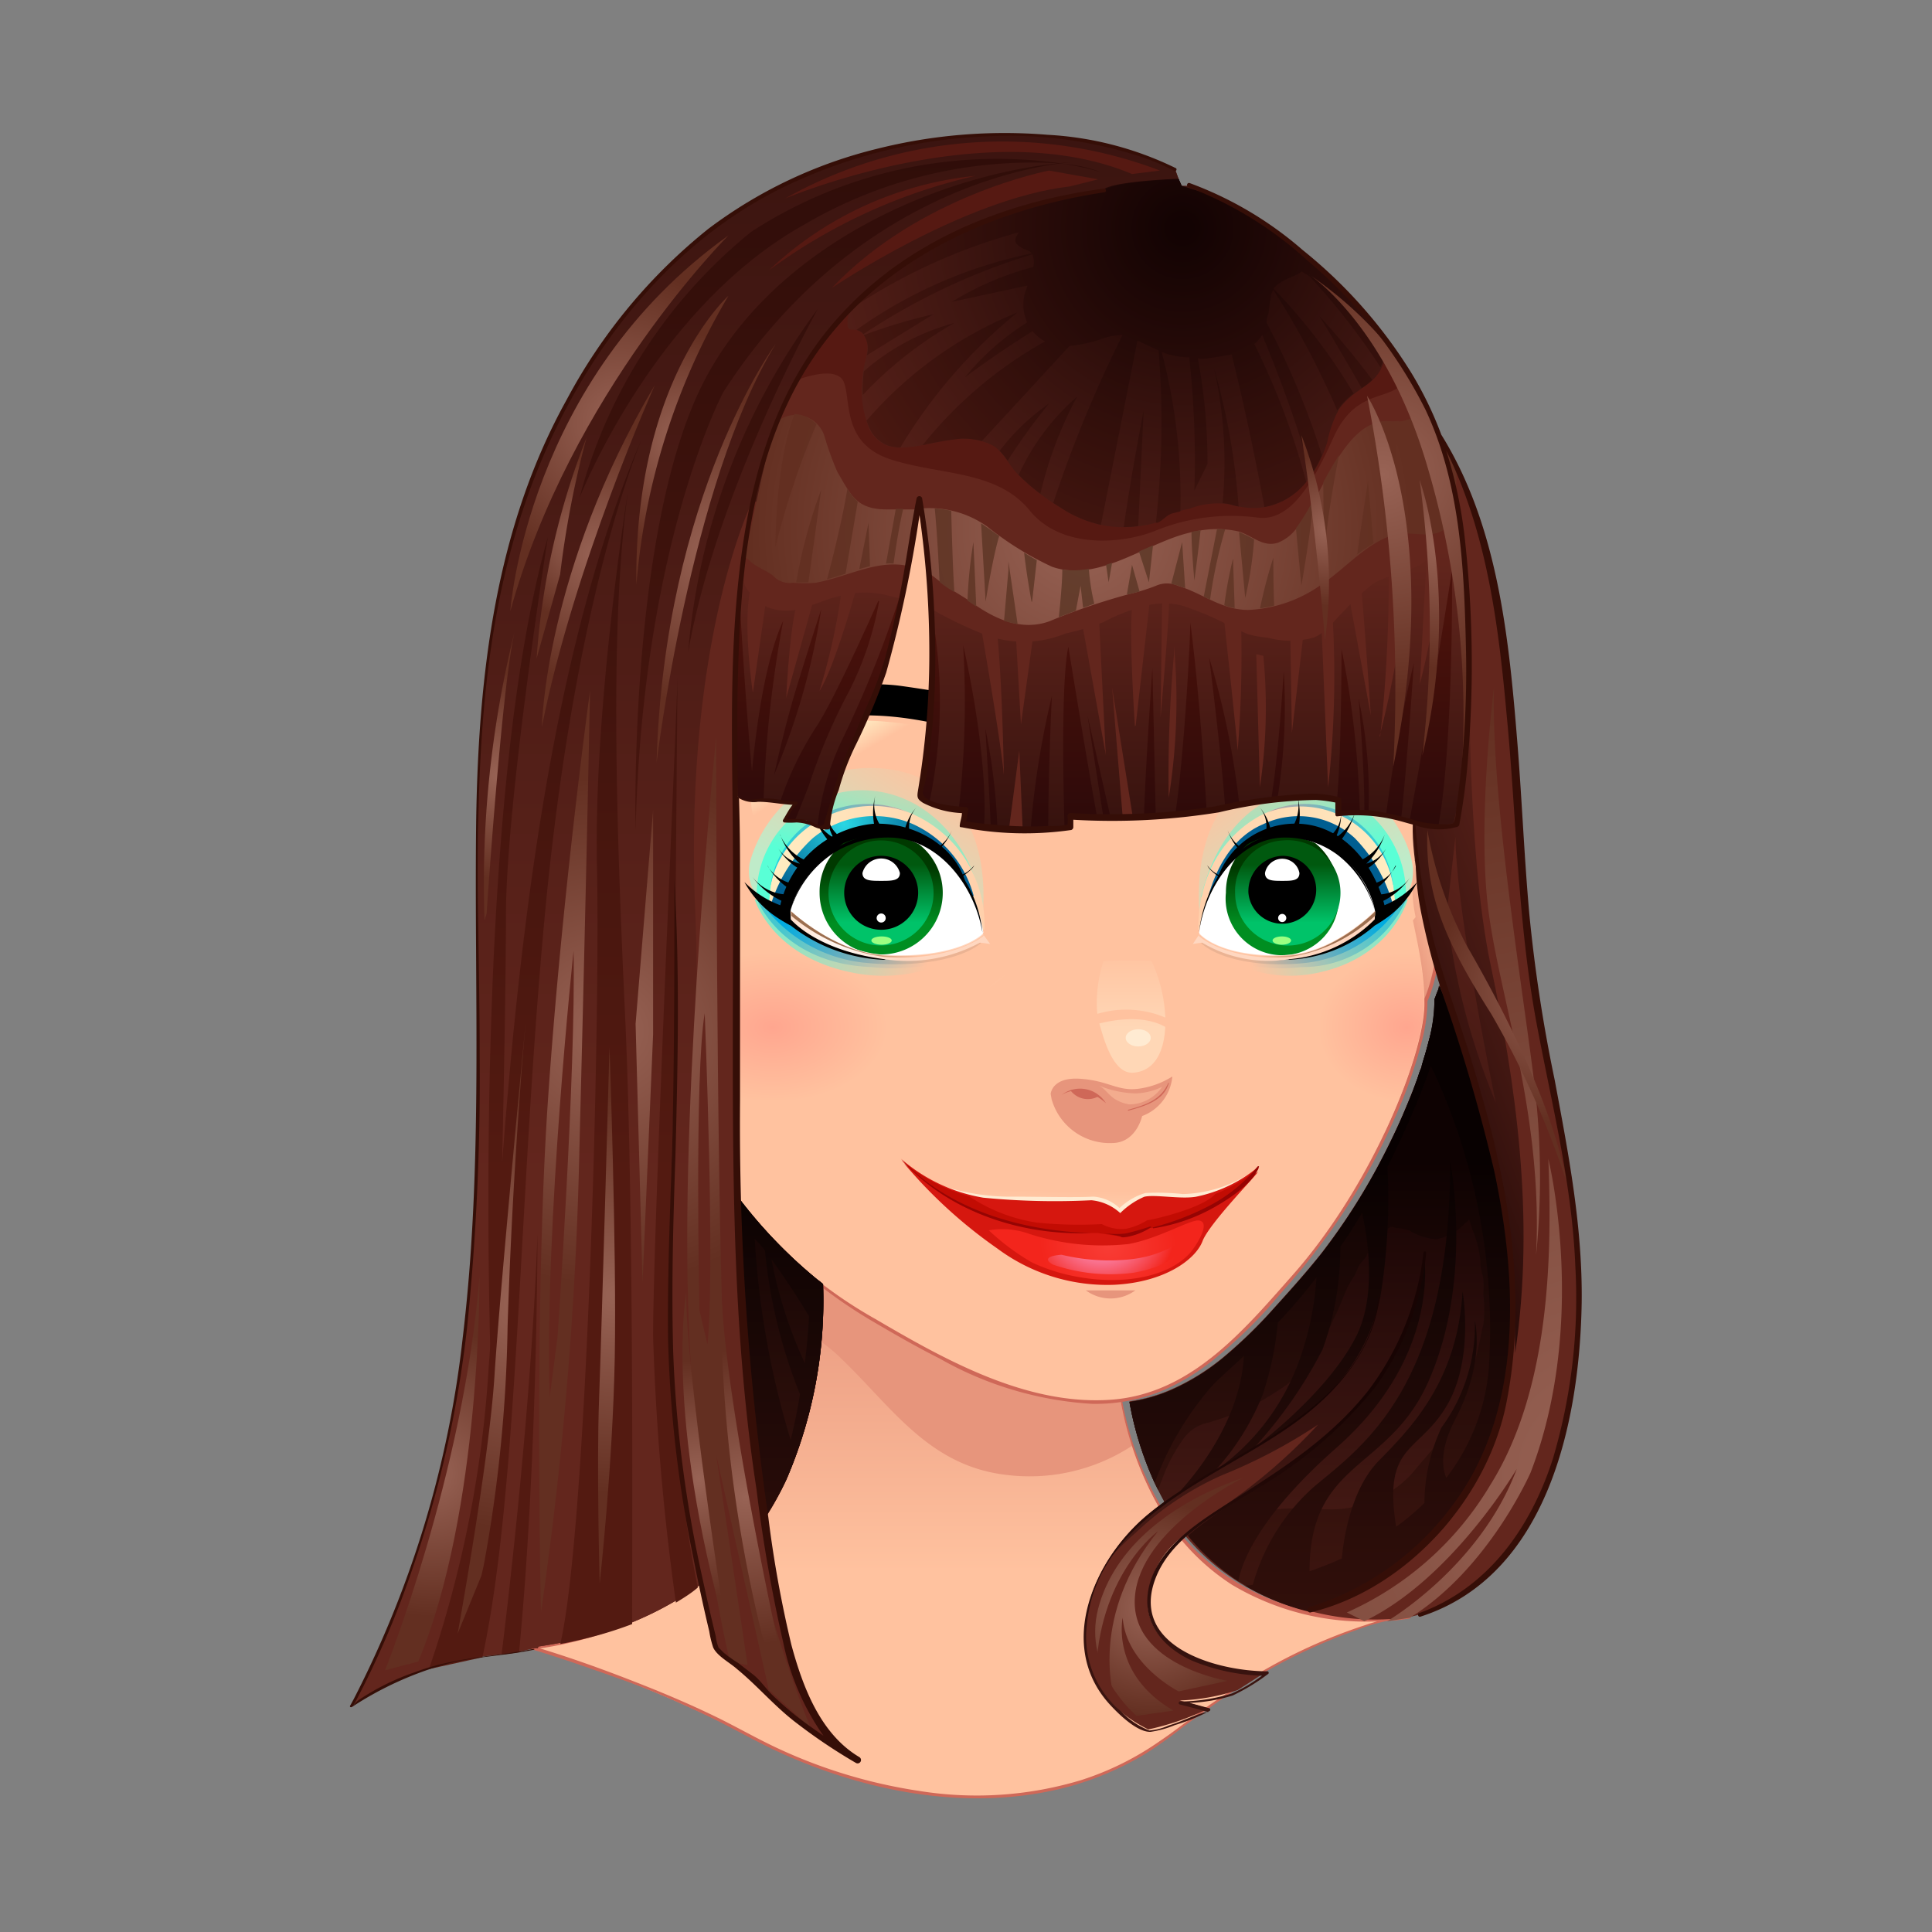 <svg xmlns="http://www.w3.org/2000/svg" xmlns:xlink="http://www.w3.org/1999/xlink" viewBox="0 0 128 128"><rect x="0" y="0" width="128" height="128" fill="#808080" stroke="none"/><defs><style>.cls-1{fill:url(#linear-gradient);}.cls-2{fill:#e7957c;}.cls-3{fill:#cf6858;}.cls-4{fill:url(#linear-gradient-2);}.cls-5{fill:#ffc29f;}.cls-6{fill:url(#radial-gradient);}.cls-7{fill:url(#radial-gradient-2);}.cls-8{fill:url(#linear-gradient-3);}.cls-9{fill:#f3ac8e;}.cls-10{fill:url(#linear-gradient-4);}.cls-11{fill:#ffebd2;}.cls-12{fill:url(#radial-gradient-3);}.cls-13{fill:url(#linear-gradient-5);}.cls-14{fill:url(#linear-gradient-6);}.cls-15{fill:url(#linear-gradient-7);}.cls-16{fill:url(#linear-gradient-8);}.cls-17{fill:url(#linear-gradient-9);}.cls-18{fill:url(#linear-gradient-10);}.cls-19{fill:url(#radial-gradient-4);}.cls-20{fill:url(#linear-gradient-11);}.cls-21{fill:url(#linear-gradient-12);}.cls-22{fill:#fff;}.cls-23{fill:url(#linear-gradient-13);}.cls-24{fill:url(#linear-gradient-14);}.cls-25{fill:#9cff82;}.cls-26{fill:url(#radial-gradient-5);}.cls-27{fill:url(#linear-gradient-15);}.cls-28{fill:url(#radial-gradient-6);}.cls-29{fill:url(#linear-gradient-16);}.cls-30{fill:url(#linear-gradient-17);}.cls-31{fill:url(#linear-gradient-18);}.cls-32{fill:url(#linear-gradient-19);}.cls-33{fill:url(#linear-gradient-20);}.cls-34{fill:url(#linear-gradient-21);}.cls-35{fill:url(#radial-gradient-7);}.cls-36{fill:url(#linear-gradient-22);}.cls-37{fill:url(#linear-gradient-23);}.cls-38{fill:url(#linear-gradient-24);}.cls-39{fill:url(#linear-gradient-25);}.cls-40{fill:url(#radial-gradient-8);}.cls-41{fill:url(#linear-gradient-26);}.cls-42{fill:#63261d;}.cls-43{fill:url(#Sfumatura_senza_nome_104);}.cls-44{fill:url(#Sfumatura_senza_nome_125);}.cls-45{fill:url(#Sfumatura_senza_nome_104-2);}.cls-46{fill:url(#Sfumatura_senza_nome_104-3);}.cls-47{fill:url(#Sfumatura_senza_nome_124);}.cls-48{fill:url(#Sfumatura_senza_nome_124-2);}.cls-49{fill:url(#Sfumatura_senza_nome_124-3);}.cls-50{fill:url(#Sfumatura_senza_nome_114);}.cls-51{fill:url(#Sfumatura_senza_nome_114-2);}.cls-52{fill:url(#Sfumatura_senza_nome_114-3);}.cls-53{fill:url(#Sfumatura_senza_nome_123);}.cls-54{fill:url(#Sfumatura_senza_nome_114-4);}.cls-55{fill:url(#Sfumatura_senza_nome_114-5);}.cls-56{fill:url(#Sfumatura_senza_nome_114-6);}.cls-57{fill:#561912;}.cls-58{fill:url(#Sfumatura_senza_nome_114-7);}.cls-59{fill:url(#Sfumatura_senza_nome_114-8);}.cls-60{fill:url(#Sfumatura_senza_nome_114-9);}.cls-61{fill:url(#Sfumatura_senza_nome_122);}.cls-62{fill:url(#Sfumatura_senza_nome_121);}.cls-63{fill:url(#Sfumatura_senza_nome_120);}.cls-64{fill:url(#Sfumatura_senza_nome_119);}.cls-65{fill:url(#Sfumatura_senza_nome_118);}.cls-66{fill:url(#Sfumatura_senza_nome_104-4);}.cls-67{fill:url(#Sfumatura_senza_nome_117);}.cls-68{fill:url(#Sfumatura_senza_nome_116);}.cls-69{fill:url(#Sfumatura_senza_nome_115);}.cls-70{fill:url(#Sfumatura_senza_nome_114-10);}.cls-71{fill:url(#Sfumatura_senza_nome_114-11);}.cls-72{fill:url(#Sfumatura_senza_nome_114-13);}.cls-73{fill:url(#Sfumatura_senza_nome_114-14);}.cls-74{fill:url(#Sfumatura_senza_nome_114-15);}.cls-75{fill:url(#Sfumatura_senza_nome_114-16);}.cls-76{fill:url(#Sfumatura_senza_nome_114-17);}.cls-77{fill:url(#Sfumatura_senza_nome_114-18);}.cls-78{fill:#350e07;}.cls-79{fill:url(#Sfumatura_senza_nome_113);}.cls-80{fill:url(#linear-gradient-27);}.cls-81{fill:#d6170f;}.cls-82{fill:url(#radial-gradient-9);}.cls-83{fill:url(#radial-gradient-10);}.cls-84{fill:#c20c03;}.cls-85{fill:#960403;}</style><linearGradient id="linear-gradient" x1="64.31" y1="83.36" x2="64.31" y2="104.11" gradientUnits="userSpaceOnUse"><stop offset="0" stop-color="#e7957c"/><stop offset="1" stop-color="#ffc29f"/></linearGradient><linearGradient id="linear-gradient-2" x1="93.11" y1="62.1" x2="95.7" y2="61.3" xlink:href="#linear-gradient"/><radialGradient id="radial-gradient" cx="-775.37" cy="-227.25" r="9.18" gradientTransform="translate(694.75 190.78) scale(0.83 0.54)" gradientUnits="userSpaceOnUse"><stop offset="0" stop-color="#ffa68f"/><stop offset="1" stop-color="#ffc29f"/></radialGradient><radialGradient id="radial-gradient-2" cx="-1859.85" cy="-227.25" r="9.18" gradientTransform="translate(1283.5 190.78) scale(0.64 0.54)" xlink:href="#radial-gradient"/><linearGradient id="linear-gradient-3" x1="42.09" y1="65.07" x2="37.46" y2="67.09" xlink:href="#linear-gradient"/><linearGradient id="linear-gradient-4" x1="74.93" y1="68.12" x2="74.93" y2="62.79" gradientUnits="userSpaceOnUse"><stop offset="0" stop-color="#ffd7b6"/><stop offset="1" stop-color="#ffc29f"/></linearGradient><radialGradient id="radial-gradient-3" cx="825.47" cy="810.66" r="3.12" gradientTransform="matrix(0.79, 0.53, -0.74, 1.12, 15.06, -1277.54)" gradientUnits="userSpaceOnUse"><stop offset="0" stop-color="#fff2d4"/><stop offset="1" stop-color="#ffc29f"/></radialGradient><linearGradient id="linear-gradient-5" x1="51.8" y1="61.29" x2="61.26" y2="64.48" gradientUnits="userSpaceOnUse"><stop offset="0" stop-color="#87e8c7"/><stop offset="1" stop-color="#ffc29f"/></linearGradient><linearGradient id="linear-gradient-6" x1="52.19" y1="60.15" x2="61.65" y2="63.34" gradientUnits="userSpaceOnUse"><stop offset="0" stop-color="#45c7cf"/><stop offset="1" stop-color="#ffc29f"/></linearGradient><linearGradient id="linear-gradient-7" x1="56.11" y1="60.55" x2="62.2" y2="50.97" gradientUnits="userSpaceOnUse"><stop offset="0" stop-color="#bfebc9"/><stop offset="1" stop-color="#ffc29f"/></linearGradient><linearGradient id="linear-gradient-8" x1="57.72" y1="58.28" x2="60.86" y2="48.99" gradientUnits="userSpaceOnUse"><stop offset="0" stop-color="#59ffd6"/><stop offset="1" stop-color="#ffc29f"/></linearGradient><linearGradient id="linear-gradient-9" x1="50.87" y1="57.45" x2="65.2" y2="57.45" gradientUnits="userSpaceOnUse"><stop offset="0" stop-color="#ffedc2"/><stop offset="1" stop-color="#ffd0ab"/></linearGradient><linearGradient id="linear-gradient-10" x1="51.06" y1="55.93" x2="60.23" y2="55.93" gradientUnits="userSpaceOnUse"><stop offset="0" stop-color="#1ad6e0"/><stop offset="1" stop-color="#bda1a3"/></linearGradient><radialGradient id="radial-gradient-4" cx="-248.77" cy="-114.93" r="6.31" gradientTransform="translate(292.26 163.79) scale(0.95)" gradientUnits="userSpaceOnUse"><stop offset="0" stop-color="#29d6e3"/><stop offset="1" stop-color="#005e91"/></radialGradient><linearGradient id="linear-gradient-11" x1="56.41" y1="50.28" x2="55.19" y2="48.19" gradientUnits="userSpaceOnUse"><stop offset="0" stop-color="#ffc29f"/><stop offset="1" stop-color="#fff7cc"/></linearGradient><linearGradient id="linear-gradient-12" x1="52.17" y1="60.2" x2="61.63" y2="63.4" gradientUnits="userSpaceOnUse"><stop offset="0" stop-color="#00abe0"/><stop offset="1" stop-color="#ebb393"/></linearGradient><linearGradient id="linear-gradient-13" x1="58.38" y1="61.19" x2="58.38" y2="57.5" gradientUnits="userSpaceOnUse"><stop offset="0" stop-color="#008e21"/><stop offset="1" stop-color="#003900"/></linearGradient><linearGradient id="linear-gradient-14" x1="58.38" y1="61.11" x2="58.38" y2="57.29" gradientUnits="userSpaceOnUse"><stop offset="0" stop-color="#00c369"/><stop offset="1" stop-color="#00590f"/></linearGradient><radialGradient id="radial-gradient-5" cx="-248.9" cy="-107.46" r="4.49" gradientTransform="translate(292.26 163.79) scale(0.95)" gradientUnits="userSpaceOnUse"><stop offset="0" stop-color="#fff"/><stop offset="1" stop-color="#ffd7c0"/></radialGradient><linearGradient id="linear-gradient-15" x1="55.77" y1="61.08" x2="61.08" y2="62.48" gradientUnits="userSpaceOnUse"><stop offset="0" stop-color="#9c6e4f"/><stop offset="1" stop-color="#ffc29f"/></linearGradient><radialGradient id="radial-gradient-6" cx="6756.9" cy="-1988.7" r="3.12" gradientTransform="matrix(-0.72, 0.53, 0.68, 1.12, 6307.98, -1277.54)" xlink:href="#radial-gradient-3"/><linearGradient id="linear-gradient-16" x1="6414.93" y1="61.38" x2="6424.06" y2="64.46" gradientTransform="matrix(-0.95, 0, 0, 1, 6185.85, 0)" xlink:href="#linear-gradient-5"/><linearGradient id="linear-gradient-17" x1="6415.31" y1="60.24" x2="6424.42" y2="63.32" gradientTransform="matrix(-0.95, 0, 0, 1, 6185.85, 0)" xlink:href="#linear-gradient-6"/><linearGradient id="linear-gradient-18" x1="6419.09" y1="60.47" x2="6425.08" y2="51.06" gradientTransform="matrix(-0.95, 0, 0, 1, 6185.85, 0)" xlink:href="#linear-gradient-7"/><linearGradient id="linear-gradient-19" x1="6420.67" y1="58.25" x2="6423.78" y2="49.05" gradientTransform="matrix(-0.95, 0, 0, 1, 6185.85, 0)" xlink:href="#linear-gradient-8"/><linearGradient id="linear-gradient-20" x1="6414.07" y1="57.45" x2="6427.85" y2="57.45" gradientTransform="matrix(-0.95, 0, 0, 1, 6185.85, 0)" xlink:href="#linear-gradient-9"/><linearGradient id="linear-gradient-21" x1="6414.26" y1="55.93" x2="6423.07" y2="55.93" gradientTransform="matrix(-0.95, 0, 0, 1, 6185.85, 0)" xlink:href="#linear-gradient-10"/><radialGradient id="radial-gradient-7" cx="6878.67" cy="-114.93" r="6.31" gradientTransform="matrix(-0.87, 0, 0, 0.95, 6054.67, 163.79)" xlink:href="#radial-gradient-4"/><linearGradient id="linear-gradient-22" x1="6418.53" y1="50.74" x2="6417.34" y2="48.7" gradientTransform="matrix(-0.95, 0, 0, 1, 6185.85, 0)" xlink:href="#linear-gradient-11"/><linearGradient id="linear-gradient-23" x1="6415.3" y1="60.3" x2="6424.41" y2="63.37" gradientTransform="matrix(-0.95, 0, 0, 1, 6185.85, 0)" xlink:href="#linear-gradient-12"/><linearGradient id="linear-gradient-24" x1="6422" y1="61.19" x2="6422" y2="57.5" gradientTransform="matrix(-0.95, 0, 0, 1, 6185.85, 0)" xlink:href="#linear-gradient-13"/><linearGradient id="linear-gradient-25" x1="6422" y1="61.12" x2="6422" y2="57.29" gradientTransform="matrix(-0.95, 0, 0, 1, 6185.85, 0)" xlink:href="#linear-gradient-14"/><radialGradient id="radial-gradient-8" cx="6878.54" cy="-107.46" r="4.49" gradientTransform="matrix(-0.87, 0, 0, 0.95, 6054.67, 163.79)" xlink:href="#radial-gradient-5"/><linearGradient id="linear-gradient-26" x1="6418.77" y1="61.14" x2="6423.88" y2="62.48" gradientTransform="matrix(-0.95, 0, 0, 1, 6185.85, 0)" xlink:href="#linear-gradient-15"/><linearGradient id="Sfumatura_senza_nome_104" x1="55.72" y1="-47.78" x2="55.72" y2="79.04" gradientUnits="userSpaceOnUse"><stop offset="0.02" stop-color="#180403"/><stop offset="0.5" stop-color="#3f1611"/><stop offset="1" stop-color="#63261d"/></linearGradient><linearGradient id="Sfumatura_senza_nome_125" x1="50.7" y1="-43.96" x2="50.7" y2="77.9" gradientUnits="userSpaceOnUse"><stop offset="0.02" stop-color="#120303"/><stop offset="0.43" stop-color="#2f0d09"/><stop offset="1" stop-color="#531a11"/></linearGradient><linearGradient id="Sfumatura_senza_nome_104-2" x1="88.65" y1="70.24" x2="106.76" y2="63.5" xlink:href="#Sfumatura_senza_nome_104"/><linearGradient id="Sfumatura_senza_nome_104-3" x1="77.76" y1="82.15" x2="104.07" y2="58.58" xlink:href="#Sfumatura_senza_nome_104"/><radialGradient id="Sfumatura_senza_nome_124" cx="-264.45" cy="-142.89" r="10.71" gradientTransform="translate(292.26 163.79) scale(0.95)" gradientUnits="userSpaceOnUse"><stop offset="0" stop-color="#986355"/><stop offset="1" stop-color="#632f21"/></radialGradient><radialGradient id="Sfumatura_senza_nome_124-2" cx="-260.06" cy="-141.7" r="7.48" xlink:href="#Sfumatura_senza_nome_124"/><radialGradient id="Sfumatura_senza_nome_124-3" cx="-265.92" cy="-133.64" r="8.87" xlink:href="#Sfumatura_senza_nome_124"/><radialGradient id="Sfumatura_senza_nome_114" cx="-265.28" cy="-100.52" r="17.7" xlink:href="#Sfumatura_senza_nome_124"/><radialGradient id="Sfumatura_senza_nome_114-2" cx="-265.28" cy="-100.52" r="17.7" xlink:href="#Sfumatura_senza_nome_124"/><radialGradient id="Sfumatura_senza_nome_114-3" cx="-265.28" cy="-100.53" r="17.7" xlink:href="#Sfumatura_senza_nome_124"/><radialGradient id="Sfumatura_senza_nome_123" cx="-195.03" cy="-69.4" r="54.68" xlink:href="#Sfumatura_senza_nome_124"/><radialGradient id="Sfumatura_senza_nome_114-4" cx="-277.5" cy="-69.67" r="10" xlink:href="#Sfumatura_senza_nome_124"/><radialGradient id="Sfumatura_senza_nome_114-5" cx="-272.81" cy="-118.3" r="7.17" xlink:href="#Sfumatura_senza_nome_124"/><radialGradient id="Sfumatura_senza_nome_114-6" cx="-257.7" cy="-133.82" r="10.73" xlink:href="#Sfumatura_senza_nome_124"/><radialGradient id="Sfumatura_senza_nome_114-7" cx="-255.62" cy="-68.02" r="10.34" xlink:href="#Sfumatura_senza_nome_124"/><radialGradient id="Sfumatura_senza_nome_114-8" cx="-258.9" cy="-69.27" r="8.3" xlink:href="#Sfumatura_senza_nome_124"/><radialGradient id="Sfumatura_senza_nome_114-9" cx="-227.39" cy="-60.26" r="7.52" xlink:href="#Sfumatura_senza_nome_124"/><linearGradient id="Sfumatura_senza_nome_122" x1="74.51" y1="76.19" x2="74.51" y2="111.25" gradientUnits="userSpaceOnUse"><stop offset="0.02" stop-color="#140303"/><stop offset="0.45" stop-color="#33110e"/><stop offset="1" stop-color="#57221a"/></linearGradient><linearGradient id="Sfumatura_senza_nome_121" x1="74.51" y1="76.19" x2="74.51" y2="111.25" gradientUnits="userSpaceOnUse"><stop offset="0.02" stop-color="#0e0202"/><stop offset="0.36" stop-color="#230b08"/><stop offset="1" stop-color="#471912"/></linearGradient><linearGradient id="Sfumatura_senza_nome_120" x1="74.51" y1="76.19" x2="74.51" y2="111.25" gradientUnits="userSpaceOnUse"><stop offset="0.02" stop-color="#080101"/><stop offset="0.23" stop-color="#130504"/><stop offset="1" stop-color="#37110c"/></linearGradient><radialGradient id="Sfumatura_senza_nome_119" cx="-232.29" cy="-135.47" r="23.1" xlink:href="#Sfumatura_senza_nome_124"/><radialGradient id="Sfumatura_senza_nome_118" cx="-231.53" cy="-135.29" r="21.58" gradientTransform="translate(292.26 163.79) scale(0.95)" gradientUnits="userSpaceOnUse"><stop offset="0" stop-color="#64402f"/><stop offset="1" stop-color="#632f21"/></radialGradient><linearGradient id="Sfumatura_senza_nome_104-4" x1="73.05" y1="66.44" x2="73.05" y2="36.49" xlink:href="#Sfumatura_senza_nome_104"/><linearGradient id="Sfumatura_senza_nome_117" x1="72.46" y1="63.86" x2="72.46" y2="40.65" gradientUnits="userSpaceOnUse"><stop offset="0.02" stop-color="#190408"/><stop offset="0.28" stop-color="#270809"/><stop offset="1" stop-color="#4b120b"/></linearGradient><radialGradient id="Sfumatura_senza_nome_116" cx="-225.28" cy="-156.5" r="32.46" gradientTransform="translate(292.26 163.79) scale(0.95)" xlink:href="#Sfumatura_senza_nome_104"/><radialGradient id="Sfumatura_senza_nome_115" cx="-225.17" cy="-156.5" r="32.37" gradientTransform="translate(292.26 163.79) scale(0.95)" gradientUnits="userSpaceOnUse"><stop offset="0.02" stop-color="#130303"/><stop offset="0.45" stop-color="#320f0b"/><stop offset="1" stop-color="#561d14"/></radialGradient><radialGradient id="Sfumatura_senza_nome_114-10" cx="-211.21" cy="-139.32" r="15.35" xlink:href="#Sfumatura_senza_nome_124"/><radialGradient id="Sfumatura_senza_nome_114-11" cx="-211.21" cy="-139.32" r="15.35" xlink:href="#Sfumatura_senza_nome_124"/><radialGradient id="Sfumatura_senza_nome_114-13" cx="-207.27" cy="-134.45" r="8.62" xlink:href="#Sfumatura_senza_nome_124"/><radialGradient id="Sfumatura_senza_nome_114-14" cx="-215.06" cy="-135.47" r="5.29" xlink:href="#Sfumatura_senza_nome_124"/><radialGradient id="Sfumatura_senza_nome_114-15" cx="-198.77" cy="-103.24" r="9.09" xlink:href="#Sfumatura_senza_nome_124"/><radialGradient id="Sfumatura_senza_nome_114-16" cx="-271.15" cy="-81.59" r="15.86" xlink:href="#Sfumatura_senza_nome_124"/><radialGradient id="Sfumatura_senza_nome_114-17" cx="-264.74" cy="-82.11" r="13.83" xlink:href="#Sfumatura_senza_nome_124"/><radialGradient id="Sfumatura_senza_nome_114-18" cx="-266.88" cy="-134.78" r="5.69" xlink:href="#Sfumatura_senza_nome_124"/><linearGradient id="Sfumatura_senza_nome_113" x1="83.16" y1="92.21" x2="83.16" y2="136.52" xlink:href="#Sfumatura_senza_nome_104"/><linearGradient id="linear-gradient-27" x1="-23.73" y1="-323.94" x2="-23.4" y2="-326.5" gradientTransform="matrix(0.99, -0.11, 0.11, 0.99, 130.79, 399.57)" xlink:href="#linear-gradient-4"/><radialGradient id="radial-gradient-9" cx="-539.54" cy="-195.76" r="5" gradientTransform="matrix(0.9, -0.05, 0.1, 0.77, 578.57, 206.23)" gradientUnits="userSpaceOnUse"><stop offset="0" stop-color="#f93d36"/><stop offset="1" stop-color="#f3251c"/></radialGradient><radialGradient id="radial-gradient-10" cx="-539.98" cy="-196.98" r="5.43" gradientTransform="matrix(0.9, -0.05, 0.1, 0.77, 578.57, 206.23)" gradientUnits="userSpaceOnUse"><stop offset="0" stop-color="#ffbdff"/><stop offset="1" stop-color="#f3251c"/></radialGradient></defs><g id="Head_20"><path class="cls-1" d="M53.79,80.08c1.49,14-2.24,26.72-18.51,29.11A86.06,86.06,0,0,1,49.61,115c6.27,3.43,18.66,7.17,28.06-.15s15.68-7.76,15.68-7.76-16.72,3.13-19.26-15.68Z"/><path class="cls-2" d="M66.48,97.69A12.41,12.41,0,0,0,75,95.79a26.73,26.73,0,0,1-1-4.37L53.79,80.08A47.25,47.25,0,0,1,54,88.62a11.54,11.54,0,0,1,1.32,1C58.84,92.85,61.27,97,66.48,97.69Z"/><path class="cls-3" d="M53.79,80.08c.61,6,.42,12.33-2.14,17.86a18.33,18.33,0,0,1-5,6.53,21.31,21.31,0,0,1-8.48,4.06,28.72,28.72,0,0,1-2.91.56c-.1,0-.08.17,0,.19,2,.6,4,1.31,5.94,2s3.71,1.48,5.52,2.33c1.53.72,3,1.57,4.52,2.3,5.93,2.8,12.94,4.18,19.38,2.51a20.14,20.14,0,0,0,5.14-2.15,26.87,26.87,0,0,0,2.56-1.81q1.36-1,2.79-2a38.12,38.12,0,0,1,8.69-4.44,14.5,14.5,0,0,1,3.56-.88l0-.22a16.86,16.86,0,0,1-6-.09,15,15,0,0,1-10.23-6.67,21.9,21.9,0,0,1-3-8.82c0-.06-.1,0-.1,0a22.44,22.44,0,0,0,2.87,8.73A14.76,14.76,0,0,0,81.63,105a17.36,17.36,0,0,0,9.63,2.42,13.8,13.8,0,0,0,2.12-.19c.12,0,.09-.23,0-.22a13.41,13.41,0,0,0-3,.68,35.54,35.54,0,0,0-8.09,3.85c-.92.57-1.81,1.17-2.68,1.79s-1.81,1.38-2.74,2a19.31,19.31,0,0,1-5.22,2.6,23.94,23.94,0,0,1-10.77.72,34,34,0,0,1-9.2-2.75c-1.49-.68-2.9-1.51-4.38-2.22-1.76-.85-3.57-1.61-5.4-2.32-2.15-.84-4.34-1.62-6.56-2.28v.19a24.8,24.8,0,0,0,9.32-3.17,18.19,18.19,0,0,0,5.85-5.73c3.15-4.92,3.83-11,3.59-16.73q-.08-1.79-.27-3.57Z"/><path class="cls-3" d="M95.49,58.32a2,2,0,0,0-.5-1l-.15.16.15-.16a1.75,1.75,0,0,0-1.23-.49H93.6a25,25,0,0,0,.57-4,1.48,1.48,0,0,0,0-.21,7.71,7.71,0,0,0-.41-2.23c-.07-.21-.15-.41-.23-.6a.89.89,0,0,0,0-.1h0c0-.07,0-.14,0-.21a79.05,79.05,0,0,0-.84-8,25.7,25.7,0,0,0-1-4.4A20.5,20.5,0,0,0,90,33.37a21.72,21.72,0,0,0-5.17-6.12,23.17,23.17,0,0,0-7.27-4A25.53,25.53,0,0,0,69.37,22c-.46,0-.93,0-1.39,0A38.15,38.15,0,0,0,57.4,24.05c-6.68,2.29-12.88,6.7-16.23,13a25.8,25.8,0,0,0-2.89,10.7c0,.46,0,.93,0,1.39a40.23,40.23,0,0,0,.26,4.25,51.3,51.3,0,0,0,.9,5.64c0,.21.09.42.14.63a2.93,2.93,0,0,0-1.44-.44,2,2,0,0,0-.58.09,1.78,1.78,0,0,0-1.08,1,3.92,3.92,0,0,0-.25,1.39v.17a15.22,15.22,0,0,0,.43,3.24,26,26,0,0,0,1,3.47,10.63,10.63,0,0,0,1.74,3.07c.79,1,2,2.11,3.41,2.12a1.77,1.77,0,0,0,.32,0,2,2,0,0,0,1.56-1l0-.08c.18.45.37.88.57,1.31a29.1,29.1,0,0,0,2.86,4.8,31.61,31.61,0,0,0,5.57,5.87,32.71,32.71,0,0,0,4,2.8c1.5.88,3,1.75,4.57,2.54a23.17,23.17,0,0,0,10.12,3h.15A11.61,11.61,0,0,0,77,92.14a14.53,14.53,0,0,0,3.73-2.33A31.55,31.55,0,0,0,84,86.68C85,85.5,86.1,84.31,87.09,83A42.43,42.43,0,0,0,92.44,74a31.21,31.21,0,0,0,1.76-5,11,11,0,0,0,.37-2.51v-.07s0-.06,0-.08,0,0,0,0l.06-.14.12-.3c.08-.23.15-.46.22-.69a20.12,20.12,0,0,0,.62-3.52c0-.51.08-1,.08-1.57A7.16,7.16,0,0,0,95.49,58.32Z"/><path class="cls-4" d="M92.68,57.37a1.76,1.76,0,0,1,2.16.08c1.34,1.27.15,8.65-.9,9.33s-1.49-2.38-1.49-2.38Z"/><path class="cls-5" d="M44.68,72A30,30,0,0,0,58,87.39c4.62,2.71,10,5.72,15.54,5.35,5.31-.35,8.79-4.52,12.07-8.23,5.38-6.07,8.76-14.73,8.76-18,0-4-1.49-6.57-1-9.56s1.09-4.48-.1-7.26a82.63,82.63,0,0,0-1.08-9.59C90.55,30.94,83,23.75,72.91,22.4a32.73,32.73,0,0,0-10.16.46,35.5,35.5,0,0,0-9.07,3c-3.64,1.85-7.82,4.6-10.23,8a26.92,26.92,0,0,0-3.54,6.68,27.4,27.4,0,0,0-1.36,10.93,54.29,54.29,0,0,0,1.36,8.79s-1.89-1.6-3.09-.1.6,8.06,1.79,10.05,2.89,3.58,4.48,3.38A1.66,1.66,0,0,0,44.68,72Z"/><path class="cls-6" d="M53.84,61.92c-5.66,0-10.25,3-10.25,6.67s4.59,6.66,10.25,6.66,10.25-3,10.25-6.66S59.5,61.92,53.84,61.92Z"/><path class="cls-7" d="M94,63.11a9,9,0,0,0-4.54-1.19c-4.4,0-8,3-8,6.67s3.57,6.66,8,6.66A9.35,9.35,0,0,0,91.74,75c1.67-3.54,2.6-6.76,2.6-8.48A18.29,18.29,0,0,0,94,63.11Z"/><path class="cls-8" d="M37.44,61.79a10.94,10.94,0,0,0,1.05,5.68c1.42,2.91,2.09,3.35,2.54,3.35s.29-1.26,1.41-1.34l-.82-.74-.37-1.87V64.56L40,62.24l-1.27-.82A3.18,3.18,0,0,0,37.44,61.79Z"/><path class="cls-2" d="M42.44,66.35c-.52-1.27-3.21-7-5.07-4.41,0,0,1.86-.59,2.83,1.72.07.15.13.3.18.44-.74.19-2,.92-1.15,3.66v-.29s-.12-2.41,1.37-2.57c.29,1.42-.15,2.16.2,3.46.45,1.64,1.72,1.12,1.72,1.12A1.88,1.88,0,0,1,42.44,66.35Z"/><path class="cls-3" d="M37.37,62c1.57-1.9,3.45,1.43,4.11,2.6q.33.6.63,1.23c.07.14.13.29.2.44s.06.09,0,.12a1.77,1.77,0,0,0-.34.33,1.94,1.94,0,0,0,.51,2.85s.08,0,0-.08a1.85,1.85,0,0,1-.06-3s.05,0,0-.08C42,65,39.23,59.08,37.36,61.94a0,0,0,0,0,0,0Z"/><path class="cls-2" d="M69.61,72.47s.08-1.12,1.94-1,2.47.82,3.81.67a5.55,5.55,0,0,0,2.31-.82,3.09,3.09,0,0,1-2,2.62s-.38,1.79-2,1.79a4,4,0,0,1-4-2.91Z"/><path class="cls-3" d="M70.92,72.24a1.44,1.44,0,0,0,1.83.41A2.16,2.16,0,0,0,70.92,72.24Z"/><path class="cls-9" d="M72.8,71.92a6.87,6.87,0,0,0,2.43.52A4.27,4.27,0,0,0,77,72a2.66,2.66,0,0,1-2.16,1.17,2.53,2.53,0,0,1-1-.37C73.39,72.49,73.17,72.09,72.8,71.92Z"/><path class="cls-3" d="M70.34,72.54s0,.07,0,0A2,2,0,0,1,72,72.34a3.65,3.65,0,0,1,1.27.75s.06,0,0,0A2,2,0,0,0,70.34,72.54Zm7.06-.79c-.5,1.15-1.56,1.47-2.67,1.78,0,0,0,.07,0,.06,1-.28,2.36-.62,2.7-1.81C77.46,71.74,77.41,71.72,77.4,71.75Z"/><path class="cls-10" d="M72.8,67.69c.3,1.06.92,3.49,2.29,3.38,3.73-.29,1.85-8.76-.4-8.95C72.94,62,72.37,66.19,72.8,67.69Z"/><path class="cls-5" d="M71.7,68.16s3.89-1.57,6,.22l.11-.67a6.64,6.64,0,0,0-6.5.06Z"/><path class="cls-11" d="M76.24,68.76c0,.31-.37.57-.83.57s-.83-.26-.83-.57.37-.57.83-.57S76.24,68.44,76.24,68.76Z"/><path class="cls-5" d="M86.49,47.16l-3.73.3-1.19-.3a55,55,0,0,1-14.63-.45l-4.63.45-7-.59-3.14,1.49s-4.63,1.79-3.28,11.64c0,0,2.53,4.48,9.4,4.93s11.79-1,16.42-1c5.82,0,10,1.2,13.14.75a10.43,10.43,0,0,0,5.94-3.62,9.7,9.7,0,0,1-.12-3.4c.46-2.77,1-4.26.12-6.69l-2.21-2.71Z"/><path class="cls-12" d="M67.28,63.74c-1.28,1.92-3.42,2.74-4.78,1.84s-1.43-3.2-.15-5.12,3.42-2.74,4.78-1.84S68.56,61.82,67.28,63.74Z"/><path class="cls-13" d="M56.54,64.45a10.15,10.15,0,0,0,6.78-1,12.15,12.15,0,0,1-5.59.57A8.55,8.55,0,0,1,50.94,60v-.28L50,59.58S51.12,63.41,56.54,64.45Z"/><path class="cls-14" d="M57.73,64.07a13.51,13.51,0,0,0,5.59-.57A6.12,6.12,0,0,0,65.25,62L51,59.73l-.85-.15S51.76,63.84,57.73,64.07Z"/><path class="cls-15" d="M51.87,60.77s-2.67-1.16-2.2-3.6A8.64,8.64,0,0,1,56.17,51c5-.76,9.51,2.09,8.94,9.63Z"/><path class="cls-16" d="M50.13,59.26a6.9,6.9,0,0,1,3.6-6c3.83-2.2,9.52-.46,11.26,6.15l-6.15,1.16-7.2-.23Z"/><path class="cls-17" d="M51.07,58.61c.69-4.18,5.47-6.37,9.15-4.78a8,8,0,0,1,5,7.76L52,60.7l-1.09-.5Z"/><path class="cls-18" d="M51.07,58.61c.8-4,5.44-6.22,9.15-4.77,0,0,0,0,0,0a6.75,6.75,0,0,0-5.68.1,6.22,6.22,0,0,0-3.49,4.69Z"/><path class="cls-19" d="M51.1,59.84a10,10,0,0,1,2.75-4.31,6.42,6.42,0,0,1,6.66-.92,7.29,7.29,0,0,1,4,4.75l-8.58.78-4.13.31Z"/><path class="cls-20" d="M49.93,54.18s3-3,6.18-3.92a74.19,74.19,0,0,1,8.18-1.48,35.07,35.07,0,0,0-6-1c-3-.17-6.44.18-8.27,3.57A4.79,4.79,0,0,0,49.93,54.18Z"/><path class="cls-21" d="M50.8,60.27a9.59,9.59,0,0,0,6.66,3.53c3.09.3,6.14-.18,7.53-1.31l-.22-.13a11.56,11.56,0,0,1-6.4,1,11.78,11.78,0,0,1-6.14-2.48Z"/><path d="M64,58.58c-.64-2.5-3.4-4.14-6.16-4A7,7,0,0,0,51.69,60a5,5,0,0,1-1.55-.81,5.69,5.69,0,0,0,2.26,2.14,10.67,10.67,0,0,0,6.18,2.26S64.61,61.14,64,58.58Z"/><path class="cls-22" d="M58.28,55.37a6.76,6.76,0,0,0-5.9,4.93l.08.52c2,2.17,5.52,2.84,8,2.76A8.07,8.07,0,0,0,65,62.09l.15-.3C64.7,58.36,61.86,55,58.28,55.37Z"/><path class="cls-23" d="M54.3,59.15a4.08,4.08,0,1,0,6.58-3.22,5.26,5.26,0,0,0-3-.56,7.34,7.34,0,0,0-2,.49A4.06,4.06,0,0,0,54.3,59.15Z"/><path class="cls-24" d="M58.38,55.68a3.48,3.48,0,1,0,3.47,3.47A3.47,3.47,0,0,0,58.38,55.68Z"/><path d="M60.83,59.15a2.45,2.45,0,1,1-2.45-2.45A2.45,2.45,0,0,1,60.83,59.15Z"/><path class="cls-22" d="M59.62,57.84c0,.52-.55.52-1.24.52s-1.24,0-1.24-.52a1.28,1.28,0,0,1,2.48,0Z"/><path class="cls-22" d="M58.68,60.82a.29.29,0,0,1-.3.3.3.3,0,0,1-.3-.3.31.31,0,0,1,.3-.3A.3.3,0,0,1,58.68,60.82Z"/><path class="cls-25" d="M59.08,62.31c0,.15-.3.28-.67.28s-.68-.13-.68-.28.3-.27.68-.27S59.08,62.16,59.08,62.31Z"/><path d="M59.33,55.23a6.58,6.58,0,0,0-4.4,1.28,7.15,7.15,0,0,0-2.55,3.79h0A7,7,0,0,1,55,56.67a6.74,6.74,0,0,1,4.2-1.17c3.19.22,5.42,3.37,5.89,6.3,0,0,.06,0,0,0C64.82,58.71,62.58,55.58,59.33,55.23Zm-6.87,5.59h0c2,2.1,5.19,2.87,8,2.76,0,0,0,0,0,0C57.63,63.62,54.47,62.92,52.46,60.82Z"/><path class="cls-26" d="M52.37,60.33s2.9,2.73,6.23,2.93,5.58-.55,6.51-1.39l.49.67-.67-.09a10.12,10.12,0,0,1-6.33,1.1c-3.8-.49-5.63-2-6.21-2.64Z"/><path class="cls-27" d="M65.16,62l0-.08c-.93.84-3.17,1.59-6.51,1.39s-6.23-2.93-6.23-2.93v.29a12.2,12.2,0,0,0,6.17,2.73C62,63.66,64.38,62.65,65.16,62Z"/><path d="M49.32,58.44a6.63,6.63,0,0,0,3.07,2.85L51.76,60A6.6,6.6,0,0,1,49.32,58.44ZM52,59.78l.06-.52a3,3,0,0,1-2.21-1.16A5.16,5.16,0,0,0,52,59.78Zm-1.14-2.42A4.33,4.33,0,0,0,52.49,59l.11-.44A2.53,2.53,0,0,1,50.85,57.36Zm2.94-3.66a5.55,5.55,0,0,0,1.46,2.4l.23-.46A3.22,3.22,0,0,1,53.79,53.7Zm-2.11,1.6A4.62,4.62,0,0,0,53,57.22a2.37,2.37,0,0,1-1.43-1,3.94,3.94,0,0,0,1.54,1.43l.08-.25.18.16.18-.49A3.22,3.22,0,0,1,51.68,55.3ZM58,52.68A4.38,4.38,0,0,0,58,55l.38-.23A2.52,2.52,0,0,1,58,52.68Zm1.9,2.37h.34a2,2,0,0,1,.47-1.55A3.3,3.3,0,0,0,59.93,55.05Zm-5.09-1.26a3.29,3.29,0,0,0,.4,1.7l.25-.22A1.93,1.93,0,0,1,54.84,53.79Zm7.34,2.32.14.1A3.77,3.77,0,0,0,63.07,55,2.52,2.52,0,0,1,62.18,56.11ZM63.63,58l.12.07s.69-.46.79-.73A2.11,2.11,0,0,1,63.63,58Z"/><path class="cls-28" d="M77.49,63.74c1.17,1.92,3.13,2.74,4.37,1.84s1.3-3.2.13-5.12-3.12-2.74-4.36-1.84S76.32,61.82,77.49,63.74Z"/><path class="cls-29" d="M87.29,64.45a8.55,8.55,0,0,1-6.18-1,10.16,10.16,0,0,0,5.1.57A7.83,7.83,0,0,0,92.41,60v-.28l.86-.15S92.25,63.41,87.29,64.45Z"/><path class="cls-30" d="M86.21,64.07a11.29,11.29,0,0,1-5.1-.57A5.73,5.73,0,0,1,79.34,62L92.4,59.73l.78-.15A7.51,7.51,0,0,1,86.21,64.07Z"/><path class="cls-31" d="M91.56,60.77s2.44-1.16,2-3.6-3-5.67-5.93-6.15c-4.56-.76-8.69,2.09-8.16,9.63Z"/><path class="cls-32" d="M93.15,59.26a7.11,7.11,0,0,0-3.29-6c-3.49-2.2-8.69-.46-10.28,6.15l5.62,1.16,6.57-.23Z"/><path class="cls-33" d="M92.3,58.61a6,6,0,0,0-8.36-4.78s-4.55,1.69-4.55,7.76l12.09-.89,1-.5Z"/><path class="cls-34" d="M92.29,58.61a6.22,6.22,0,0,0-8.35-4.77s0,0,0,0a5.67,5.67,0,0,1,5.18.1,6.19,6.19,0,0,1,3.19,4.69Z"/><path class="cls-35" d="M92.26,59.84a10.2,10.2,0,0,0-2.5-4.31,5.47,5.47,0,0,0-6.08-.92c-2.39,1-3.3,3.62-3.62,4.75l7.83.78,3.78.31Z"/><path class="cls-36" d="M93.84,54.18S91,51.26,88,50.55a53,53,0,0,0-6.66-1,24.82,24.82,0,0,1,4.75-1.17c2.65-.36,5.82-.24,7.63,3A4.65,4.65,0,0,1,93.84,54.18Z"/><path class="cls-37" d="M92.54,60.27a8.69,8.69,0,0,1-6.08,3.53c-2.82.3-5.61-.18-6.88-1.31l.2-.13a9.79,9.79,0,0,0,5.84,1,10.34,10.34,0,0,0,5.61-2.48Z"/><path d="M80.53,58.58a5.48,5.48,0,0,1,5.63-4c2.83.16,4.89,2.66,5.57,5.41a4.47,4.47,0,0,0,1.41-.81,5.39,5.39,0,0,1-2.06,2.14,9.19,9.19,0,0,1-5.65,2.26S79.92,61.14,80.53,58.58Z"/><path class="cls-22" d="M85.71,55.37a6.34,6.34,0,0,1,5.38,4.93l-.07.52c-1.84,2.17-5,2.84-7.29,2.76a6.94,6.94,0,0,1-4.16-1.49l-.13-.3C79.85,58.36,82.44,55,85.71,55.37Z"/><path class="cls-38" d="M88.68,59.15a3.75,3.75,0,1,1-7.46,0,4.24,4.24,0,0,1,1.44-3.22,4.49,4.49,0,0,1,2.7-.56,6.17,6.17,0,0,1,1.78.49A4.2,4.2,0,0,1,88.68,59.15Z"/><path class="cls-39" d="M85,55.68a3.49,3.49,0,1,1-3.17,3.47A3.33,3.33,0,0,1,85,55.68Z"/><path d="M82.71,59.15A2.25,2.25,0,1,0,85,56.7,2.35,2.35,0,0,0,82.71,59.15Z"/><path class="cls-22" d="M83.81,57.84c0,.52.51.52,1.14.52s1.14,0,1.14-.52a1.16,1.16,0,0,0-2.28,0Z"/><path class="cls-22" d="M84.68,60.82a.27.27,0,1,0,.54,0,.27.27,0,1,0-.54,0Z"/><path class="cls-25" d="M84.31,62.31c0,.15.28.28.62.28s.61-.13.61-.28-.27-.27-.61-.27S84.31,62.16,84.31,62.31Z"/><path d="M84.75,55.23a5.64,5.64,0,0,1,4,1.28,7.2,7.2,0,0,1,2.32,3.79h0a7,7,0,0,0-2.41-3.63,5.78,5.78,0,0,0-3.84-1.17c-2.91.22-5,3.37-5.38,6.3,0,0,0,0,0,0C79.74,58.71,81.79,55.58,84.75,55.23ZM91,60.82s0,0,0,0a9.14,9.14,0,0,1-7.3,2.76s0,0,0,0A9.39,9.39,0,0,0,91,60.82Z"/><path class="cls-40" d="M91.11,60.33s-2.65,2.73-5.7,2.93-5.09-.55-5.93-1.39l-.45.67.61-.09a8.58,8.58,0,0,0,5.77,1.1,9,9,0,0,0,5.67-2.64Z"/><path class="cls-41" d="M79.42,62l.06-.08c.84.84,2.89,1.59,5.93,1.39s5.7-2.93,5.7-2.93v.29a10.75,10.75,0,0,1-5.63,2.73C82.29,63.66,80.14,62.65,79.42,62Z"/><path d="M93.89,58.44a6.37,6.37,0,0,1-2.81,2.85L91.67,60A6,6,0,0,0,93.89,58.44Zm-2.44,1.34,0-.52a2.67,2.67,0,0,0,2-1.16A4.74,4.74,0,0,1,91.45,59.78Zm1-2.42A4.13,4.13,0,0,1,91,59l-.09-.44A2.33,2.33,0,0,0,92.49,57.36ZM89.81,53.7a5.68,5.68,0,0,1-1.33,2.4l-.21-.46A3.21,3.21,0,0,0,89.81,53.7Zm1.93,1.6a4.64,4.64,0,0,1-1.22,1.92,2.25,2.25,0,0,0,1.31-1,3.71,3.71,0,0,1-1.41,1.43l-.07-.25-.16.16L90,57.06A3.13,3.13,0,0,0,91.74,55.3Zm-5.8-2.62A4.82,4.82,0,0,1,86,55l-.35-.23A2.75,2.75,0,0,0,85.94,52.68ZM84.2,55.05h-.31a2.06,2.06,0,0,0-.42-1.55A3.39,3.39,0,0,1,84.2,55.05Zm4.65-1.26a3.53,3.53,0,0,1-.36,1.7l-.23-.22A2,2,0,0,0,88.85,53.79Zm-6.7,2.32-.13.1A3.91,3.91,0,0,1,81.33,55,2.56,2.56,0,0,0,82.15,56.11ZM80.82,58l-.1.07s-.64-.46-.73-.73A2,2,0,0,0,80.82,58Z"/><path d="M49.82,51.24s1.3-3.38,6-3.78S63.85,48.65,66,48.65a4.64,4.64,0,0,0,1-2s-4.38-.8-7.27-1.2S52,45.47,49.82,51.24Z"/><path d="M94.16,51.64a5.47,5.47,0,0,0-4.42-3.78c-3.46-.4-6,1.19-7.59,1.19a5.43,5.43,0,0,1-.73-2s3.24-.79,5.37-1.19S92.54,45.87,94.16,51.64Z"/><path class="cls-42" d="M104,78.25c-.86-5.24-2.18-10.38-2.76-15.65-.6-5.45-.67-10.91-1.27-16.36s-1.22-10.57-3.53-15.42a25.79,25.79,0,0,0-1.25-2.3c-.19-.45-.39-.9-.6-1.34l-.15-.3a.47.47,0,0,0,0-.1c-.32-.65-.67-1.27-1-1.88l-.21-.35h0c-.15-.25-.31-.49-.47-.73-.26-.4-.54-.79-.83-1.17l-.42-.56c-.45-.57-.91-1.14-1.39-1.67-.31-.34-.61-.66-.92-1l-.22-.23c-.25-.25-.5-.5-.75-.73-.44-.43-.89-.83-1.34-1.22-.91-.78-1.82-1.48-2.71-2.1l-.86-.58A26.89,26.89,0,0,0,80.46,13l-.06,0a13.39,13.39,0,0,0-1.67-.68l-.48,0-.17-.48-.22-.6c-7.14-3.83-24.3-3.9-34.48,7.32C32.59,30.45,31.66,43.74,31.66,57.15s.41,26.53-1.86,37.5A68.28,68.28,0,0,1,23.3,113a21.58,21.58,0,0,1,6.16-2.8c2-.56,3.48-.43,5.91-1h.27s0-.11.07-.12c1-.15,1.95-.33,2.9-.56a21.81,21.81,0,0,0,7.88-3.6c.36,1.73.68,3,.84,3.7.07.3.12.46.12.46,1.62,1.39,2.55,2.08,2.55,2.08,1.62,2.24,5.56,4.65,6.52,5.22-4.17-2.62-5.1-10.36-5.82-15.2a.68.68,0,0,1,0-.14c0-.06,0-.13,0-.22a2,2,0,0,1,0-.24h0A20.23,20.23,0,0,0,52.11,98a29.93,29.93,0,0,0,2.42-12.93c-.12-.1-.24-.2-.37-.29a31.87,31.87,0,0,1-5.38-5.63v-.09c-.18-8.83.09-17.7-.06-26.52l.1.16,0,0c.34.45,1.41.24,1.91.24.7,0,1.25.27,2,.21a6.51,6.51,0,0,0-.77,1.14,11.59,11.59,0,0,0,1.32,0c.5.09,1,.62,1.53.45a5,5,0,0,1,.45-1.95,10.24,10.24,0,0,1,.57-2c.32-.69.58-1.41.93-2.09s.64-1.66,1-2.44a24.77,24.77,0,0,0,1.69-5.51c.09-.37.18-.75.25-1.12.16-.77.3-1.54.43-2.31.22-1.25.41-2.51.64-3.75,0-.22.08-.44.13-.66,0,0,0,.23.1.66.12.81.33,2.35.49,4.33.06.73.11,1.52.15,2.35a51.12,51.12,0,0,1-.74,12.39s.47.7,3,.93l-.18.93s4.71.69,7.14.17v-.69a49,49,0,0,0,11-.7c4.7-1.05,6.79-.35,6.79-.35v.87a11.67,11.67,0,0,1,4.86.55l.2.08v.07c0,.59.16,1.14.18,1.72a18.65,18.65,0,0,0,.21,2.8,45.1,45.1,0,0,0,1,4.5c.05.19.11.37.17.55s.16.48.23.72,0,.21-.08.31a6.12,6.12,0,0,1-.22.69,2,2,0,0,1-.12.31s0,.09,0,.13,0,0,0,0v.14A10.58,10.58,0,0,1,94.65,69c-.1.44-.23.87-.36,1.3-.21.69-.45,1.37-.71,2h0c-.22.56-.45,1.1-.68,1.64-.39.89-.81,1.76-1.25,2.62a41.73,41.73,0,0,1-4.1,6.46c-1,1.26-2.07,2.45-3.14,3.63a31.53,31.53,0,0,1-3.2,3.13,14.76,14.76,0,0,1-3.74,2.33,10.69,10.69,0,0,1-2.64.73,21.27,21.27,0,0,0,2.3,6.59.2.2,0,0,0,0,.08c-.47.35-.93.71-1.37,1.09a12.8,12.8,0,0,0-2.22,2.56c-2.54,3.91-2.5,8.93,2.54,11.42a17.66,17.66,0,0,0,4-1.39l-1.91-.53a13.72,13.72,0,0,0,3.83-.69l1.87-1.2,0,0s-.23,0-.62,0c-1.88-.11-7.36-.8-7.21-4.85a5.79,5.79,0,0,1,2.26-4.09,0,0,0,0,0,0,0l0,0,.17-.15v0a15,15,0,0,0,8,5l.12,0a16.77,16.77,0,0,0,6.23.53c.36,0,.72-.12,1.07-.2C104.75,103.43,105.49,87.35,104,78.25Z"/><path class="cls-43" d="M86.79,17.25c-.91-.78-1.82-1.48-2.71-2.1l-.86-.58A26.89,26.89,0,0,0,80.46,13l-.06,0a13.39,13.39,0,0,0-1.67-.68l-.48,0-.17-.48-.22-.6c-7.14-3.83-24.3-3.9-34.48,7.32C32.59,30.45,31.66,43.74,31.66,57.15s.41,26.53-1.86,37.5A68.28,68.28,0,0,1,23.3,113a21.58,21.58,0,0,1,6.16-2.8c2-.56,3.48-.43,5.91-1h.27s0-.11.07-.12c1-.15,1.95-.33,2.9-.56a21.81,21.81,0,0,0,7.88-3.6c.36,1.73.68,3,.84,3.7a3,3,0,0,0-.12-1.4c-1.16-3.25-2.55-13.24-2.55-13.24-.7-7.19,2.09-16.25,1.39-33.89s3.72-26.7,3.72-26.7L52.59,32l-1.2-3.43c-.11-.51.29-1.14.47-1.63a5.14,5.14,0,0,1,.86-1.44c.78-1.05,2-2.41,3.48-2.3,2.6.21,3.41,2.93,3.37,5.24l1.57-.8s2.55-.93,4.18-1.39,15.32-4,15.32-4l7.49-3.86C87.69,18,87.24,17.64,86.79,17.25Z"/><path class="cls-44" d="M44.57,90.19c-.38-9.26.09-17.48.09-17.48s.21-26.62.23-28c0,1.63-1.62,36.5-1.62,43.82a161.54,161.54,0,0,0,1.51,17.65c.49-.3,1-.61,1.45-1a76.4,76.4,0,0,1-1.3-9.27C44.77,94,44.65,92.07,44.57,90.19ZM34.39,109.46c1.22-12.68,1.22-27.7,1.22-27.7-.39,11.08-1.87,23.72-2.38,27.86C33.6,109.58,34,109.52,34.39,109.46Zm8.12-80.41.29-.69ZM33.27,77c.12-5.62.25-12.45.25-16.35,0-7.42,2.78-25.07,2.78-25.07C32,50.71,32.22,78.66,32.47,89c0,.62-.08,1.24-.11,1.85a75.77,75.77,0,0,1-3.94,19.73l3.54-.78c2.4-11,2.39-30.36,4.11-48.89,1.78-19.15,5.4-29.23,6.44-31.82C36.78,42.5,34.52,60.57,33.27,77ZM54.18,20.47a44.31,44.31,0,0,0-8.59,22.75C47.45,32.54,54.18,20.47,54.18,20.47Zm16.76-9.72.42,0ZM41.64,32.31s-2.32,14.4-2.09,25.07c.23,10.45-.66,44-2.43,51.54.5-.09,1-.2,1.49-.32a26,26,0,0,0,3.27-1c0-6,.12-27.72-.47-40.42C40.71,52.28,40.48,40.44,41.64,32.31Zm29.3-21.56-.75.06a29.88,29.88,0,0,0-20.42,4.55A33.66,33.66,0,0,0,38.39,33S43.27,20.47,53.25,14.9a29.81,29.81,0,0,1,16.87-4.08C61.85,11.67,50.7,16.54,46.28,26c-4.64,10-4.17,29-4.17,29,.46-19,5.8-29,5.8-29C55.8,13.72,66.73,11.3,70.23,10.83l.23,0-.19,0Zm-.48.11a16.84,16.84,0,0,1,2.52.56A8.58,8.58,0,0,0,70.46,10.86ZM44.89,44.67v0Z"/><path class="cls-45" d="M97.36,43.22s-.23,13,1.39,20.67,3,16.71,1.63,25.76c0,0,.11-8.59-2-15.09s-5.1-16.25-4.76-20.31l2.67-4.76Z"/><path class="cls-46" d="M96.43,55.41l-.58,5.11A46.32,46.32,0,0,0,99.1,73.05S96.43,60.29,96.43,55.41Z"/><path class="cls-47" d="M48.26,15.6S37.81,26,33.81,40.49C33.81,40.49,34.85,25.17,48.26,15.6Z"/><path class="cls-48" d="M48.26,19.6S42,25.17,42.16,38.75A44.8,44.8,0,0,1,48.26,19.6Z"/><path class="cls-49" d="M43.38,25.52S38,37.53,35.9,48.16C35.9,48.16,36.07,37.88,43.38,25.52Z"/><path class="cls-50" d="M39.09,45.78S37.23,59.24,36.3,72.94s-.46,33.89-.46,33.89A250.65,250.65,0,0,0,38.39,76C38.86,57.85,39.09,45.78,39.09,45.78Z"/><polygon class="cls-51" points="43.27 53.67 42.11 67.83 42.57 85.01 43.27 68.53 43.27 53.67"/><path class="cls-52" d="M48.37,110.08s-2.32-8.82-2.78-23.68,1.86-37.61,1.86-37.61,0,27.4.46,40.17,5.8,25.53,5.8,25.53l-2.78-2.55L47.45,96.39l2.08,13.93Z"/><path class="cls-53" d="M102.58,76.77c.23,5.92.23,15.09-3.83,21.59a21,21,0,0,1-9.52,8.47l1.16.58c5.81-2.78,10.1-10.09,10.1-10.09-2.43,6.5-8.59,10.09-8.59,10.09l1.51-.23c5.23-3.25,8-9.63,8-9.63C105.25,87.56,102.58,76.77,102.58,76.77Zm-.81,6.38a51.45,51.45,0,0,0,0-10.33c-.58-5.57-3-19.38-2.79-27.28,0,0-1.16,9.06-.34,15S102.23,74,101.77,83.15Z"/><path class="cls-54" d="M25.51,110.66s5.22-13,6.26-26.11c0,0,.12,15.55-4.06,25.53Z"/><path class="cls-55" d="M32.24,60.52s1-15.09,1.86-18.69a69.51,69.51,0,0,0-2,19.15Z"/><path class="cls-56" d="M43.5,50.54s2.2-18.46,7.89-27.75C51.39,22.79,44,32.78,43.5,50.54Z"/><path class="cls-57" d="M50.93,17.92a36.79,36.79,0,0,1,13.7-6.27A23.22,23.22,0,0,0,50.93,17.92Z"/><path class="cls-57" d="M52,13.16s13.35-5.69,23-1.63l1.85-.23A29.31,29.31,0,0,0,52,13.16Z"/><path class="cls-57" d="M55.11,19.08s8.7-5.92,15.78-6.73l1.86-.47L69.5,11.3S60.91,12.93,55.11,19.08Z"/><path class="cls-58" d="M52.2,111.82s-4.75-20.77-4.41-28a93.68,93.68,0,0,0,3.49,27.51Z"/><path class="cls-59" d="M48.14,108.23s-2.78-17.76-2.67-22.64C45.47,85.59,44,93.6,48.14,108.23Z"/><path class="cls-60" d="M75.3,113.68s-3.6-3-2.55-7.08,4.88-7.08,9.63-8.7c0,0-6.84,3.36-7.19,7.89s6.15,5.57,6.15,5.57l-3.25.7s-3.48-1.74-3.71-4.88c0,0-.82,3.72,3.36,6.15Z"/><path class="cls-42" d="M46.34,86.81l.53,2.26c.52-4.7-.18-21.94-.18-21.94C46,71.14,46.34,86.81,46.34,86.81Zm-9.92,5.75.52-4S38.16,71,38,63C38,63,36.07,81.06,36.42,92.56Zm40.31,8.88s-3.75,2.69-4.1,9l1.14,1.83S72.2,107,76.73,101.44Z"/><path class="cls-61" d="M78.38,101.87h0a0,0,0,0,0,0,0ZM54.53,85.07c-.12-.1-.24-.2-.37-.29a31.87,31.87,0,0,1-5.38-5.63v-.09c-.29,5.16,1.43,18.57,1.84,21.59A20.23,20.23,0,0,0,52.11,98,29.93,29.93,0,0,0,54.53,85.07Zm-3.85,16.05c0,.09,0,.14,0,.14h0A.68.68,0,0,1,50.68,101.12ZM99.37,77.7h0c-.21-1-.44-2-.71-3l-.27-1a77.41,77.41,0,0,0-3-8.22s0-.06-.06-.15c0,.19-.11.37-.18.56a2,2,0,0,1-.12.31s0,.09,0,.13,0,0,0,0v.14A10.58,10.58,0,0,1,94.65,69c-.13.53-.28,1-.45,1.58,0,.14-.09.28-.14.41l-.15.46-.33.9h0c-.22.56-.45,1.1-.68,1.64-.39.89-.81,1.76-1.25,2.62a41.73,41.73,0,0,1-4.1,6.46c-1,1.26-2.07,2.45-3.14,3.63a31.53,31.53,0,0,1-3.2,3.13,14.76,14.76,0,0,1-3.74,2.33,10.69,10.69,0,0,1-2.64.73,22.38,22.38,0,0,0,1.67,5.36c.07.16.15.31.23.47s.26.51.4.76a.2.2,0,0,0,0,.08c-.31.22-.6.45-.9.7h0l-.47.39a12.8,12.8,0,0,0-2.22,2.56c.44-.48,1-1.06,1.71-1.67a20.4,20.4,0,0,1,5.7-3.8,35.09,35.09,0,0,0,6.38-3.36,36.72,36.72,0,0,1-6.84,5.8c-.25.14-.33.26-.29.34v0l-.52.35,0,0-1.09.75.07.07a13.38,13.38,0,0,0,1.57,1.62A15,15,0,0,0,82,104.73l.47.28a15.37,15.37,0,0,0,4.14,1.7l.12,0h0c1-.36,7.59-2.87,9.92-7,2.53-4.53,3-5.75,3.48-10.62A38.4,38.4,0,0,0,99.37,77.7Zm-16,33.11.19.11.39-.06,0,0S83.72,110.84,83.33,110.81Z"/><path class="cls-62" d="M50.7,101.26h0a.68.68,0,0,1,0-.14C50.69,101.21,50.7,101.26,50.7,101.26Zm32.82,9.66.39-.06,0,0s-.23,0-.62,0ZM99.37,77.7h0c-.21-1-.44-2-.71-3l-.27-1a77.41,77.41,0,0,0-3-8.22s0-.06-.06-.15c0,.19-.11.37-.18.56a2,2,0,0,1-.12.31s0,.09,0,.13,0,0,0,0v.14A10.58,10.58,0,0,1,94.65,69c-.13.53-.28,1-.45,1.58,0,.14-.09.28-.14.41l-.15.46-.33.9h0c-.22.56-.45,1.1-.68,1.64-.39.89-.81,1.76-1.25,2.62a41.73,41.73,0,0,1-4.1,6.46c-1,1.26-2.07,2.45-3.14,3.63a31.53,31.53,0,0,1-3.2,3.13,14.76,14.76,0,0,1-3.74,2.33,10.69,10.69,0,0,1-2.64.73,22.38,22.38,0,0,0,1.67,5.36c.07.16.15.31.23.47A6.13,6.13,0,0,1,77,98a10.51,10.51,0,0,1,1.53-2.84,2.7,2.7,0,0,1,1.57-.92c.57-.18,1.1-.34,1.66-.57a16.07,16.07,0,0,0,3-1.6,4.79,4.79,0,0,0,.77-.57c.2-.21.43-.36.64-.56a5.41,5.41,0,0,0,.51-.65,2.94,2.94,0,0,0,.27-.53,3.69,3.69,0,0,1,.5-.61,13.24,13.24,0,0,0,.9-1.76c.38-.69.61-1.43.94-2.13.12-.25.29-.49.43-.72s.19-.45.3-.66.37-.41.5-.65.1-.3.16-.44.19-.22.31-.38A3.1,3.1,0,0,1,92,81.36c.32-.17.33,0,.56,0a2.92,2.92,0,0,1,.83.17,3.85,3.85,0,0,0,1.75.57,3.29,3.29,0,0,0,1.87-1l.33-.31c.08.28.18.56.27.83a6.59,6.59,0,0,1,.48,2.13c0,.38.16.69.19,1.07s0,.65,0,1a8.19,8.19,0,0,1,0,1.92c-.14.53-.22,1.06-.35,1.61a16.77,16.77,0,0,1-1.35,3.83,25.8,25.8,0,0,1-1.31,2.36c-.48.68-1.11,1.32-1.65,2A7.32,7.32,0,0,1,88.3,100c-1.59,0-3.55-.3-5,.34a7.21,7.21,0,0,0-2.86,2.78l-.14.24A15,15,0,0,0,82,104.73l.47.28a15.37,15.37,0,0,0,4.14,1.7l.12,0h0c1-.36,7.59-2.87,9.92-7,2.53-4.53,3-5.75,3.48-10.62A38.4,38.4,0,0,0,99.37,77.7ZM54.16,84.78a31.87,31.87,0,0,1-5.38-5.63v-.09c-.29,5.16,1.43,18.57,1.84,21.59A20.23,20.23,0,0,0,52.11,98a29.93,29.93,0,0,0,2.42-12.93C54.41,85,54.29,84.87,54.16,84.78Z"/><path class="cls-63" d="M50.68,101.12c0,.09,0,.14,0,.14h0A.68.68,0,0,1,50.68,101.12Zm3.85-16.05c-.12-.1-.24-.2-.37-.29a31.87,31.87,0,0,1-5.38-5.63v-.09c-.29,5.16,1.43,18.57,1.84,21.59A20.23,20.23,0,0,0,52.11,98,29.93,29.93,0,0,0,54.53,85.07ZM52.38,95.39A57,57,0,0,1,50,82.07a9,9,0,0,1,.68.77A34.3,34.3,0,0,0,53,92.37C52.78,93.74,52.54,94.78,52.38,95.39Zm.94-5.08a29.45,29.45,0,0,1-2.21-6.88C52,84.66,53,86.18,53.6,87.21,53.54,88.32,53.44,89.36,53.32,90.31Zm45.34-15.6a72.86,72.86,0,0,0-3.22-9.23s0-.06-.06-.15c0,.19-.11.37-.18.56a2,2,0,0,1-.12.31s0,.09,0,.13,0,0,0,0v.14A10.58,10.58,0,0,1,94.65,69c-.13.53-.28,1-.45,1.58,0,.14-.09.28-.14.41l-.15.46-.33.9h0c-.22.56-.45,1.1-.68,1.64-.39.89-.81,1.76-1.25,2.62a41.73,41.73,0,0,1-4.1,6.46c-1,1.26-2.07,2.45-3.14,3.63a31.53,31.53,0,0,1-3.2,3.13,14.76,14.76,0,0,1-3.74,2.33,10.69,10.69,0,0,1-2.64.73,22.38,22.38,0,0,0,1.67,5.36,20.37,20.37,0,0,1,3.91-6.55c.54-.53,1.21-1.13,2-1.86-.27,5-4.28,9-4.53,9.28l2.66-1.73h0a16.47,16.47,0,0,0,3.12-5,21.53,21.53,0,0,0,1-4.76c.81-.85,1.67-1.83,2.56-3A19.76,19.76,0,0,1,86,90.35a15.13,15.13,0,0,1-5.36,7l2.46-1.45h0a29.74,29.74,0,0,0,4.52-6.49,19.78,19.78,0,0,0,1.18-6.82q.72-1,1.44-2.25c.45,2.06.92,5.66-.42,8.26-1.84,3.57-6.1,6.84-6.67,7.27.4-.25,2.5-1.59,2.61-1.7a12.86,12.86,0,0,0,5.69-8.24,40.22,40.22,0,0,0,.47-8.63A59,59,0,0,0,94.67,71c0-.13.09-.25.14-.37a40.69,40.69,0,0,1,3.83,20,13.69,13.69,0,0,1-2.82,7.28c-.31-.73-.39-2,.61-3.91,2-3.83,1.28-6.5,1.28-6.5a11.39,11.39,0,0,1-2.21,7.08,12,12,0,0,0-1.13,5,16.37,16.37,0,0,1-1.87,1.57c-.88-5.41,1.38-4.87,3.23-7.82,2-3.13,1.17-7.77,1.17-7.77-.35,5.92-3.37,9-5.58,11.25-1.94,2-2.35,5.6-2.42,6.44-.72.33-1.44.61-2.14.85,0-7.5,5.4-6.58,8-12.86C97.59,84.55,96.08,77,96.08,77c0,14.86-5.8,18.8-9,21.48A13.49,13.49,0,0,0,83,105l-.5.06a15.37,15.37,0,0,0,4.14,1.7l.12,0h0c1-.36,7.59-2.87,9.92-7,2.53-4.53,3-5.75,3.48-10.62A41.23,41.23,0,0,0,98.66,74.71ZM88.54,95.92c7-6.15,5.8-12.77,5.8-12.77-.7,9.29-10,14.74-10,14.74-1.9,1.16-3.21,2-4.12,2.67l-.51.37,0,0a12.06,12.06,0,0,0-1,.82,14.58,14.58,0,0,0,3.33,3C82.31,103.35,83.55,100.32,88.54,95.92Z"/><path class="cls-64" d="M51.48,27.87l.08-.06.07-.14Zm4,3.4a20.36,20.36,0,0,1-.88-2.44,2,2,0,0,0-3-1l-.4.9c-.35.82-1.62,7.08-1.62,7.08a3.3,3.3,0,0,1-.39,1,2.62,2.62,0,0,1,.6.45c.45.38,1,.53,1.42.88a1.51,1.51,0,0,0,1.33.47,9.41,9.41,0,0,0,1.5,0c2.1-.38,4.07-1.57,6.14-1.11.22-1.25.41-2.51.64-3.75-.65,0-1.35,0-2.14,0C56.73,33.72,56.39,32.81,55.48,31.27Zm41-.45a25.79,25.79,0,0,0-1.25-2.3c-.19-.45-.39-.9-.6-1.34l-.15-.3a.47.47,0,0,0,0-.1,2.63,2.63,0,0,1-.51.68,2.83,2.83,0,0,1-2.09.44c-3,0-4.43,5.49-6.11,7.26a2.81,2.81,0,0,1-1.09.79c-1,.34-1.71-.47-2.62-.74a6.57,6.57,0,0,0-2.86,0c-3.06.54-6.27,3.46-9.5,2.34a20.94,20.94,0,0,1-4.3-2.67,6.64,6.64,0,0,0-4.3-1.2c.12.81.33,2.35.49,4.33.37.25.7.56,1.08.81.6.41,1.22.74,1.8,1.16,1.49,1.06,3.24,1.84,5.06,1.18a42.27,42.27,0,0,1,5.36-1.82,12.4,12.4,0,0,0,1.67-.52,1.81,1.81,0,0,1,1.51,0c1.64.5,2.84,1.59,4.64,1.59a9,9,0,0,0,4.93-1.75c1.52-1,3.27-3.09,5.15-3.3,1-.1,2.09.32,2.92-.3s.56-1.89.76-2.9A6.23,6.23,0,0,0,96.44,30.82Z"/><path class="cls-65" d="M73.45,38.58l.23-1.3-.4.14Zm5.49-3.34c0,.95.12,2.46.19,3.22,0,0,.26-1.91.41-3.33l-.43.07Zm-2.82,3.34.27-2.45-.93.41Zm-5.74-.85c0,.91-.15,2.39-.23,3.16l1.13-.43.31-1.65.17,1.46L72.5,40a14.24,14.24,0,0,1-.36-2.31A5.47,5.47,0,0,1,70.38,37.73Zm-2,2.13.31-2.75c-.28-.15-.56-.32-.84-.5C68,38,68.34,39.86,68.34,39.86ZM65,34.68l.3,5.18s.47-2.92.9-4.35c-.31-.22-.61-.44-.91-.64A2.9,2.9,0,0,0,65,34.68Zm-.92,5.1.28.19.32.22-.19-4.28A30.42,30.42,0,0,0,64.1,39.78Zm-5.38-2.44a2.79,2.79,0,0,1,.5,0c.14-1,.36-2.44.64-3.63l-.49,0Zm8.11.43-.29,3.36a5.9,5.9,0,0,0,.9.22l-.61-4.16ZM56.14,32.38c-.29,1.84-1,4.74-1.35,6,.42-.11.82-.24,1.23-.37l.81-4.78A3.79,3.79,0,0,1,56.14,32.38Zm-2.58,6.19.85-6.14a34.11,34.11,0,0,0-1.66,6.15C53,38.58,53.29,38.59,53.56,38.57Zm3.37-.87.71-.19-.1-2.88ZM82.5,39.62a25.18,25.18,0,0,0,.59-3.88,8.42,8.42,0,0,0-1-.49Zm-1.39.49a7,7,0,0,0,.69.18L81.69,37A28.7,28.7,0,0,0,81.11,40.11Zm6.61-3.39a66,66,0,0,1,1-6.57c-.37.57-.72,1.19-1.05,1.81Zm-4.24,3.59c.31-.05.63-.11.94-.19-.06-1.06-.06-3.17-.06-3.17A31.9,31.9,0,0,0,83.48,40.31Zm-8.82-.94.14,0,.7-.18L75,37.42ZM61.93,33.69c.15,1.55.26,3.6.32,4.87l.33.25c.21.15.43.28.65.42-.1-1.41-.17-3.92-.21-5.39A6.65,6.65,0,0,0,61.93,33.69Zm32.15-6.45a1.42,1.42,0,0,1-.2.22,1.13,1.13,0,0,1-.23.17,61.4,61.4,0,0,1,1.23,7.7,1.94,1.94,0,0,0,.61-.22A67.73,67.73,0,0,0,94.08,27.24Zm-.85,8.07.89,0a46.48,46.48,0,0,0-.82-5.72A41.76,41.76,0,0,1,93.23,35.31Zm-3.31,1.42A10.61,10.61,0,0,1,91,36l-.37-4.12S90.14,35.08,89.92,36.73Zm-3.7,2.08s.68-3.88.79-5.7A12.76,12.76,0,0,1,85.86,35Zm-5.59-3.76-.88,4.48.42.2a32.37,32.37,0,0,1,1-4.66Zm-28-7.62c-1.26,3.25-1.26,8.83-1.26,8.83a53.75,53.75,0,0,1,2.72-8.15A2.13,2.13,0,0,0,52.65,27.43ZM77.6,38.68l.38.1.54.19-.2-3.06ZM91.79,27.9h-.27l.5,5.68s.53-3.75.67-5.69C92.39,27.92,92.09,27.91,91.79,27.9Z"/><path class="cls-66" d="M55.69,39.48a6.53,6.53,0,0,0-1.09.32c-.41.16-.83.28-1.23.43a3.58,3.58,0,0,1-2.52,0c-.47-.21-1.56-1.15-1.55-1.69L49,39.74c-.38,2.69-.21,10.38-.13,13l0,0c.34.45,1.41.24,1.91.24.7,0,1.25.27,2,.21a6.51,6.51,0,0,0-.77,1.14,11.59,11.59,0,0,0,1.32,0c.5.09,1,.62,1.53.45a5,5,0,0,1,.45-1.95,10.24,10.24,0,0,1,.57-2c.32-.69.58-1.41.93-2.09s.64-1.66,1-2.44a24.77,24.77,0,0,0,1.69-5.51c.09-.37.18-.75.25-1.12l-1.19-.28A6,6,0,0,0,55.69,39.48Zm40.74-6.71a6.07,6.07,0,0,1-1.58,4c-.91,1.16-2.81,1.15-4,2a15.8,15.8,0,0,0-1.79,1.69C88.49,41,87.77,42,87,42.25a5.75,5.75,0,0,1-3,0,6.89,6.89,0,0,1-1.27-.22c-.52-.18-1-.5-1.52-.71a20.21,20.21,0,0,0-2.94-1.21,5,5,0,0,0-2.69.11,12.23,12.23,0,0,0-2.48,1,16.38,16.38,0,0,1-2.5.75,7.32,7.32,0,0,1-5.37.07,27,27,0,0,1-3-1.4,5,5,0,0,0-.6-.32,51.12,51.12,0,0,1-.74,12.39s.47.7,3,.93l-.18.93s4.71.69,7.14.17v-.69a49,49,0,0,0,11-.7c4.7-1.05,6.79-.35,6.79-.35v.87a11.67,11.67,0,0,1,4.86.55l.13,0a5.11,5.11,0,0,0,2.67.12C98.64,44.85,96.43,32.77,96.43,32.77Z"/><path class="cls-42" d="M54.29,45.78c1.05-1.63,2.56-7.2,2.56-7.2l-1.05.23A41.7,41.7,0,0,1,54.29,45.78Zm-2.2.46L54,39.39l-1.05.12C52.32,41,52.09,46.24,52.09,46.24ZM65,41.6s1.28,7.31,1.51,9.75c0,0-.11-6.39-.46-9.52ZM67.64,48l.82-5.92-1.17-.23Zm4-7,1.62,9-.46-9.28Zm3.6,7.08,1-8.82-1.16.46C74.72,41.13,75.19,48.1,75.19,48.1ZM77,39.16l-.11,8.36s.58-6.5.58-8Zm4.07,1.63s.81,7.42.93,8.93a79.37,79.37,0,0,0,.23-8.24Zm4.52,7.77.82-7-.93.23Zm3.72-9.4,1.51,8.24s-.47-7-.7-9.17Zm2.09,9.63a69.3,69.3,0,0,0,2-12.53L92,37.88A93,93,0,0,1,91.44,48.79Zm3.13-12.18-.46,8.7a43.49,43.49,0,0,0,1.39-9.52Zm-7,4.29.46,11.26a66.54,66.54,0,0,0,.23-12.3Zm-9.75,2.44a88.27,88.27,0,0,0-.35,9.52,40.76,40.76,0,0,0,.35-10.1Zm5.45,0,.24,8.82a35.6,35.6,0,0,0,.23-8.71ZM74.38,54.13l.69.12-1.39-8.71Zm-7.55.93h.93l-.23-5.34ZM49.88,45.89l.93-6.5-.93-1C49.07,40.67,49.88,45.89,49.88,45.89Z"/><path class="cls-67" d="M73.1,54.13h.47L72.05,47.4ZM55.8,49a17.79,17.79,0,0,0-1.64,5.71.89.89,0,0,0,.62.06,5,5,0,0,1,.45-1.95,10.24,10.24,0,0,1,.57-2c.32-.69.58-1.41.93-2.09s.64-1.66,1-2.44a24.77,24.77,0,0,0,1.69-5.51c.09-.37.18-.75.25-1.12l-.1,0A73.77,73.77,0,0,1,55.8,49Zm14.73,5.81.36-.07v-.69s.7,0,1.79.05c-.6-3.26-1.9-11.26-1.9-11.26C70.28,45.25,70.46,52.72,70.53,54.84Zm5.26-.76.78,0-.22-9.78S75.91,50.45,75.79,54.08Zm-12.27-.46.41.05-.18.93s.59.09,1.45.17c.28-4.92-1.39-12-1.39-12A63,63,0,0,1,63.52,53.62Zm-13.7-2.49C49.4,46.76,49,39.74,49,39.74h0c-.38,2.69-.21,10.38-.13,13l0,0c.3.4,1.17.28,1.72.24a78,78,0,0,1,1.3-11.85C50.67,43.75,50.07,48.44,49.82,51.13Zm28,2.83c.7-.06,1.42-.14,2.12-.24-.15-2.58-.49-7.86-1.08-12.47C78.9,41.25,78.53,49.5,77.86,54Zm-9.58,1c.41,0,.82,0,1.21,0,0-4,.24-8.82.24-8.82A56.79,56.79,0,0,0,68.28,55Zm-2.64-.14.48,0a39.8,39.8,0,0,0-.8-6.53S65.56,52.61,65.64,54.82Zm24.75-1,.32,0a30.76,30.76,0,0,0-.66-7.52S90.42,51,90.39,53.86Zm-32.15-14S55.45,46,54.18,48a21.68,21.68,0,0,0-2.49,5.11,3.34,3.34,0,0,0,1,.1,6.51,6.51,0,0,0-.77,1.14,2.1,2.1,0,0,0,.75,0c.22-.54.57-1.4.92-2.31a39.06,39.06,0,0,1,2.67-6.26A21.19,21.19,0,0,0,58.24,39.86ZM91.83,54c.32.06.64.13,1,.22.41-3.66.84-10.3.84-10.3A95.55,95.55,0,0,0,91.83,54ZM61.66,40.48a51,51,0,0,1-.75,12.26,1.59,1.59,0,0,0,.66.42,32.2,32.2,0,0,0,.15-12.61ZM96.2,37.77c-.84,5.45-2,12.16-2.82,16.64l.13,0,.13,0a4.44,4.44,0,0,0,1.67.24C96.31,49,96.2,37.77,96.2,37.77ZM84.21,53l.41,0a38.45,38.45,0,0,0,.43-8.54S84.73,49.94,84.21,53ZM52.67,45.89c-.7,2.32-1.39,5.46-1.39,5.46a45.67,45.67,0,0,0,3.13-11S53.37,43.57,52.67,45.89ZM88.58,53l.07,0v.87a11.27,11.27,0,0,1,1.44,0A62,62,0,0,0,88.88,43S88.88,49.71,88.58,53Zm-7.41.51.69-.14.25-.05a55.24,55.24,0,0,0-2-9.76S80.92,50,81.17,53.52Z"/><path class="cls-57" d="M63.46,18.5l-7.08,2.09a48,48,0,0,0-3.71,4.64s2.78-1.16,3.25.12-.12,4.06,3.13,5.1,7,.7,9.17,3.37S74.61,36,76.7,35.1a13.38,13.38,0,0,1,6.61-.81c1.74.23,3.25-1.28,5-5.23,1.66-3.74,4.14-2.16,5-4.27l-.15-.24h0c-.15-.25-.31-.49-.47-.73-.26-.4-.54-.79-.83-1.17l-.42-.56c-.45-.57-.91-1.14-1.39-1.67-.31-.34-.61-.66-.92-1l-.22-.23c-.69-.7-1.39-1.34-2.09-1.95-.91-.78-1.82-1.48-2.71-2.1l-.59-.4c-3.88.89-8.77,2.12-8.77,2.12Z"/><path class="cls-68" d="M91.83,22.64a2.7,2.7,0,0,0,0,.41c-.18,2.6-1.85,2.31-3.11,4.05a7.51,7.51,0,0,0-.78,2.17c-.9,2.95-3.19,5.12-6.41,4.15a5.1,5.1,0,0,0-2.7.28c-.39.08-.74.16-1.14.27s-.6.49-1,.62a5.12,5.12,0,0,1-.92.22,7.37,7.37,0,0,1-5.38-1.1,14.6,14.6,0,0,1-3-2.33c-.54-.56-.93-1.47-1.61-1.86a4.26,4.26,0,0,0-2.11-.46c-1.45.05-3.44.89-4.83.48a2.19,2.19,0,0,1-1.26-1.15,7,7,0,0,1-.4-3.74c.09-.8.61-1.81,0-2.51s-1.19.27-1-1.15c.11-1,2.15-2.28,2.8-3.07A30.49,30.49,0,0,1,71.47,13L73,12.58a.71.71,0,0,1,0,.14c0-.67,4.54-.85,5.08-.88l.21.47s2,.6,2.14.66l.06,0a26.89,26.89,0,0,1,2.76,1.58l.86.58c.89.62,1.8,1.32,2.71,2.1.7.61,1.4,1.25,2.09,1.95l.22.23c.31.32.61.64.92,1,.48.53.94,1.1,1.39,1.67Z"/><path class="cls-69" d="M61.84,20.82a36.48,36.48,0,0,0-4.61,1.38,1.62,1.62,0,0,1,.2,1.34Zm.73-5Zm28.84,6.26c-.27-.35-.56-.69-.84-1s-.37-.43-.55-.64-.61-.66-.92-1l-.22-.23c-.69-.7-1.39-1.34-2.09-1.95-.16-.13-.32-.26-.47-.4-.76-.62-1.51-1.19-2.24-1.7l-.86-.58A26.89,26.89,0,0,0,80.46,13l-.06,0c-.12-.06-1.78-.57-2.09-.65h0l-.21-.47c-.54,0-5,.21-5.08.88a.71.71,0,0,0,0-.14L71.47,13l-.64.09-.21,0-.42.07-.24,0-.39.07-.24.06-.37.08-.26.06-.35.09-.23.06-.37.1-.21.06-.37.11L67,14l-.37.12-.18.06-.38.13-.16.06-.39.14-.13,0-.39.15-.12.05-.4.16-.09,0-.41.18-.07,0-.4.18,0,0L63,15.6l0,0-.42.2h0a27.77,27.77,0,0,0-3.63,2.1,30.71,30.71,0,0,0-2.55,2.48l0,.07A38,38,0,0,1,67.5,15.39c-.2.34-.4.6,0,.9s.67.25.86.5a30.44,30.44,0,0,0-11.62,5.07.8.8,0,0,1,.46.28l0,0a42.47,42.47,0,0,1,11.2-5.29.59.59,0,0,1,.06.2,1.38,1.38,0,0,1,0,.64A19.91,19.91,0,0,0,63.06,20l5-1.08c0,.11-.07.22-.11.34a2.91,2.91,0,0,0,.1,2.1A16.88,16.88,0,0,0,63.93,25s1.8-1.38,4.48-3.06a2.61,2.61,0,0,0,.83.68,27.44,27.44,0,0,0-8.12,6.88,19.51,19.51,0,0,1,2.57-.44,5,5,0,0,1,1.36.16l5.81-6.3A9.09,9.09,0,0,0,73,22.45a3.82,3.82,0,0,1,1.37-.25,83.78,83.78,0,0,0-4.59,11.12l.61.39a8,8,0,0,0,2.55,1.06l2.42-12.22c.45.24.92.46,1.4.66a60,60,0,0,1-.18,11.42l.11,0c.35-.13.59-.52,1-.62l.51-.13a37.47,37.47,0,0,0-1.24-10.57l.4.15a5.67,5.67,0,0,0,1.22.21l.21,0a62.33,62.33,0,0,1,.34,8.83L80,30.74a37.7,37.7,0,0,0-.64-7,2,2,0,0,0,.69,0c.53-.09,1.06-.15,1.55-.26,1,4,1.8,8.08,2.17,10.11a4.56,4.56,0,0,0,2.77-1.66,48.24,48.24,0,0,0-3.44-9.14,2.56,2.56,0,0,0,.51-.57.21.21,0,0,0,0-.06,86.52,86.52,0,0,1,3.28,9.26,7.35,7.35,0,0,0,.69-1.27,52.22,52.22,0,0,0-3.67-8.78c0-.21.08-.43.14-.64a12.15,12.15,0,0,1,.17-1.21,2.37,2.37,0,0,1,.14-.32,55,55,0,0,1,4.24,8l.08-.13a5,5,0,0,1,1-1,37,37,0,0,0-5.3-6.94c.44-.61,1.26-.71,1.87-1.14.18.11.36.22.53.34a44.42,44.42,0,0,1,4.68,6,3.77,3.77,0,0,0,.3-1.3,2.7,2.7,0,0,1,0-.41Zm-24-1.38a26.09,26.09,0,0,0-10,7.17,4,4,0,0,0,.21.52,2.19,2.19,0,0,0,1.26,1.15,3.18,3.18,0,0,0,.77.11A34.11,34.11,0,0,1,67.41,20.7Zm-1.18,9.17a5.76,5.76,0,0,1,.53.65,39.58,39.58,0,0,1,2.74-3.78A14.34,14.34,0,0,0,66.23,29.87Zm-3-8.47a14.94,14.94,0,0,0-6,3.2v0a10,10,0,0,0-.07,1.57A25.8,25.8,0,0,1,63.23,21.4ZM81,33.33a3,3,0,0,1,.51.09c.19.06.37.1.55.14a44.72,44.72,0,0,0-1.62-9.14A28.66,28.66,0,0,1,81,33.33Zm9.24-7.63a5.33,5.33,0,0,0,.68-.53,54.89,54.89,0,0,0-3.51-4.23C88.28,22.36,89.4,24.28,90.21,25.7ZM67.49,31.46a11.53,11.53,0,0,0,1.44,1.25,26,26,0,0,1,2.43-6.43A15.27,15.27,0,0,0,67.49,31.46Zm7.92,3.39.36-7.65s-.85,4.34-1.32,7.72A6.2,6.2,0,0,0,75.41,34.85Z"/><path class="cls-70" d="M86.68,18.15s5.11,3.25,7.89,12.77A58,58,0,0,1,96.78,52s1.62-12.88-.93-21.59C95.85,30.45,94.69,23.61,86.68,18.15Z"/><path class="cls-71" d="M90.57,26.22s5.22,7.83,1.74,24.55A100.43,100.43,0,0,0,90.57,26.22Z"/><path class="cls-71" d="M87.09,25.17s4.7,6.79,4.7,18.63A83.76,83.76,0,0,0,87.09,25.17Z"/><path class="cls-72" d="M94.05,31.79s2.79,7.49.18,18.28A71.8,71.8,0,0,0,94.05,31.79Z"/><path class="cls-73" d="M86.22,28.83a27,27,0,0,1,1.56,13.58S87.26,35.62,86.22,28.83Z"/><path class="cls-74" d="M94.57,55a26.1,26.1,0,0,0,2.61,7.66c1.92,3.31,5.58,10.1,6.62,15.67a58.93,58.93,0,0,0-5-11.15C95.79,62.43,94.4,59.3,94.57,55Z"/><path class="cls-75" d="M31.89,104.4s.06-.24.16-.7a94.54,94.54,0,0,0,1.58-15.85c.35-11.14,1.22-20.37,1.22-20.37s-1.74,18.11-2.09,23.68-2.44,17.07-2.44,17.07Z"/><path class="cls-76" d="M39.73,104.92s.87-7.84,1-15-.35-20.54-.35-20.54-.52,18.8-.69,23.33S39.73,104.92,39.73,104.92Z"/><path class="cls-77" d="M35.55,43.63A49.22,49.22,0,0,1,38.86,29a63.51,63.51,0,0,0-1.75,9.06Z"/><path class="cls-78" d="M35.36,109.24c-2.65.53-5.26.56-7.82,1.53a15.84,15.84,0,0,0-3.76,1.85c-.39.29-.5.62-.21.09a60.43,60.43,0,0,0,3.71-8.64A73.85,73.85,0,0,0,30.94,88a162.41,162.41,0,0,0,.84-18c0-11-.84-22.48,2-33.29,2.6-10.06,8.9-20,18.53-24.5A33.78,33.78,0,0,1,65.11,9.05a28.16,28.16,0,0,1,10.7,1.41,14.63,14.63,0,0,1,2,.87.11.11,0,0,0,.11-.18A22,22,0,0,0,69.4,8.93a34.66,34.66,0,0,0-11.3.93,30.62,30.62,0,0,0-11.17,5.3,36.45,36.45,0,0,0-9.38,11.31c-4.72,8.49-5.84,18.16-6,27.72-.15,11.46.48,23-.89,34.41a68.83,68.83,0,0,1-7.24,24c-.07.12-.13.25-.21.38s.05.15.11.11a22.35,22.35,0,0,1,6.27-2.85c1.89-.5,3.86-.53,5.77-.94C35.43,109.29,35.41,109.23,35.36,109.24Z"/><path class="cls-79" d="M84,110.73c-3.42,0-9.27-1.66-7.4-6.27,1.12-2.77,4.38-4.38,6.76-5.88a28.19,28.19,0,0,0,7.77-6.7A18.2,18.2,0,0,0,94.49,83a.09.09,0,0,0-.18,0,18.66,18.66,0,0,1-3.65,9.12c-2.45,3.1-5.59,5.12-8.88,7.21-2.17,1.38-5,3.07-5.65,5.76-.54,2.29.81,4,2.84,4.93a13.08,13.08,0,0,0,4.64,1,10.25,10.25,0,0,1-2,1.18,12,12,0,0,1-3.42.53.1.1,0,0,0,0,.2l1,.26.71.2c.37.09.06,0-.21.1-.75.22-1.47.6-2.24.82a4,4,0,0,1-1.3.34,5.26,5.26,0,0,1-1.88-1.27A6.41,6.41,0,0,1,72,107.71c.65-7.3,8.76-9.77,13.8-13.45,2.77-2,5.23-4.83,5.6-8.38,0,0-.06,0-.06,0-.89,7.88-10.1,10.14-15.29,14.46-3.5,2.91-6.08,8.55-2.61,12.49.59.66,1.86,1.93,2.78,1.91a6.62,6.62,0,0,0,1.62-.45,12.64,12.64,0,0,0,2.29-.93.1.1,0,0,0,0-.18l-1.32-.36a10.92,10.92,0,0,0,2.86-.49,13.29,13.29,0,0,0,2.31-1.4A.11.11,0,0,0,84,110.73Z"/><path class="cls-78" d="M103,71.54a101.76,101.76,0,0,1-1.68-11c-.33-3.69-.48-7.39-.77-11.08-.56-7-1.26-14.55-5.06-20.66a24.1,24.1,0,0,0-2-4.12,32,32,0,0,0-7.19-8.12,24,24,0,0,0-7.48-4.43c-.18-.06-.25.22-.08.27a24.65,24.65,0,0,1,7.87,4.85,31,31,0,0,1,7.83,9.89C96.73,32,97,37.52,97.12,42.82a62.81,62.81,0,0,1-.65,10.79,2.54,2.54,0,0,1-.15.88c-.19.25-1.85.06-2.27-.05a19.07,19.07,0,0,0-3.18-.74,12.51,12.51,0,0,0-2,0V53a.2.2,0,0,0-.14-.18,7.09,7.09,0,0,0-2.1-.23,35.8,35.8,0,0,0-6.1.83,45.42,45.42,0,0,1-9.61.44.19.19,0,0,0-.19.19,3.11,3.11,0,0,1,0,.59,5.39,5.39,0,0,1-1.2.08,23.54,23.54,0,0,1-2.52,0c-1-.06-2-.15-3-.29l.13-.72a.19.19,0,0,0-.18-.24c-.6-.06-2.33-.14-2.77-.77-.15-.21.1-.77.15-1.08.11-.6.19-1.21.27-1.82a55.21,55.21,0,0,0,.33-8A61.94,61.94,0,0,0,61.09,33a.19.19,0,0,0-.36,0c-.49,2.44-.77,4.93-1.32,7.36-.24,1.11-.49,2.21-.79,3.3a23.58,23.58,0,0,1-1.22,3.19c-.41.95-.82,1.89-1.22,2.84a24,24,0,0,0-1.08,3.16c-.14.49-.29,1-.44,1.48-.08.24,0,.21-.16.34s-.52-.13-.76-.23a2.34,2.34,0,0,0-1-.17l-.27,0c-.33,0-.39,0-.18-.25a2.13,2.13,0,0,1,.51-.73.11.11,0,0,0-.08-.19c-.66,0-1.29-.21-2-.2s-1.33.25-1.84-.14c0-2.5-.06-5,0-7.5.17-7.73.88-16.15,5.7-22.52,4.44-5.88,11.46-8.93,18.59-10,.15,0,.11-.27,0-.25-6.37.84-12.62,3.27-17.13,8-5.24,5.45-6.76,12.81-7.31,20.12-.35,4.75-.22,9.5-.18,14.25s0,9.74,0,14.62c0,9.74.09,19.54,1.57,29.19a100,100,0,0,0,1.78,10.19A16.45,16.45,0,0,0,54.56,115l-.84-.59a21.93,21.93,0,0,1-2.53-2.09c-.46-.45-.81-1-1.31-1.39l-1-.77a6.8,6.8,0,0,1-1.27-1,2.83,2.83,0,0,1-.19-.76c-.36-1.46-.68-2.92-1-4.39A82,82,0,0,1,44.6,89.56c-.12-4.33,0-8.66.15-13,.16-6.08.29-12.19-.07-18.27,0,0,0,0,0,0,0,5.66,0,11.3-.13,17-.13,4.46-.34,8.93-.29,13.4a81.14,81.14,0,0,0,1.67,14.48c.32,1.64.67,3.28,1.06,4.91a6.67,6.67,0,0,0,.26,1.07c.26.57,1.1,1,1.58,1.43,1.39,1.14,2.52,2.51,4,3.62a36.45,36.45,0,0,0,3.88,2.6.22.22,0,0,0,.22-.39c-2.59-1.54-3.75-4.67-4.5-7.44a77,77,0,0,1-1.52-8.4,181.65,181.65,0,0,1-1.88-27.67c0-4.65,0-9.3,0-13.94,0-2,0-4-.07-6.08a1.91,1.91,0,0,0,1.27.24c.78,0,1.52.17,2.28.2-.24.3-.41.64-.63,1a.12.12,0,0,0,.07.17,5.62,5.62,0,0,0,.82,0,3.15,3.15,0,0,1,1.12.26,1.82,1.82,0,0,0,1,.2.14.14,0,0,0,.09-.12,7.92,7.92,0,0,1,.59-2.5,16.52,16.52,0,0,1,1.14-3,43.4,43.4,0,0,0,2-4.76,83.84,83.84,0,0,0,2.21-10.44,64.42,64.42,0,0,1,.65,9.3,55.19,55.19,0,0,1-.76,9c-.07.44,0,.53.34.76a6.18,6.18,0,0,0,2.58.68c0,.23-.09.47-.13.71s0,.22.13.23a21.75,21.75,0,0,0,7.24.18.2.2,0,0,0,.14-.19v-.49a44.49,44.49,0,0,0,9.65-.49A29.25,29.25,0,0,1,87.18,53a9.29,9.29,0,0,1,1.29.17h0c0,.23,0,.5,0,.72s.08.2.18.19a11.07,11.07,0,0,1,4,.29c.32.08.63.18,1,.27,0,.87.13,1.73.15,2.61a17.46,17.46,0,0,0,.29,2.88,44.72,44.72,0,0,0,1.56,5.94A115.58,115.58,0,0,1,99,77.6c1.54,7.23,1.92,15.83-2.71,22.05a18.63,18.63,0,0,1-9.57,6.84.18.18,0,0,0,.09.34c6.39-1.54,11.76-7.55,13-13.92,1.62-8.23-.3-16.37-2.81-24.2-.72-2.25-1.56-4.48-2.11-6.78a44.41,44.41,0,0,1-1.11-7.25,4.58,4.58,0,0,0,2.77.1.21.21,0,0,0,.13-.13,41.94,41.94,0,0,0,.63-5.11,75.64,75.64,0,0,0-.22-13.46,30.3,30.3,0,0,0-1.28-6.24c2.68,5.4,3.46,11.47,4,17.42.67,6.87.72,13.77,2,20.58,1,5.34,2.35,10.63,2.56,16.07a37.35,37.35,0,0,1-1.48,12.71c-1.44,4.52-4.26,8.58-8.86,10.25-.15,0-.09.29.07.24,8.48-2.72,10.56-13,10.69-20.78C104.86,81.3,103.92,76.46,103,71.54ZM88.54,53.19c.06,0,0,0,0,0Z"/><path class="cls-5" d="M75.57,75.2a2.17,2.17,0,0,1-1.9,1.13,4.19,4.19,0,0,1-3-1.12c-8.53.17-16.78,1-16.78,1S64.42,90.81,74.07,90c0,0,2.19.9,6.87-4.18a37,37,0,0,0,6.67-10A96.17,96.17,0,0,0,75.57,75.2Z"/><path class="cls-2" d="M71.94,85.49c1.09,0,2.19,0,3.28,0A2.77,2.77,0,0,1,71.94,85.49Z"/><path class="cls-80" d="M59.91,76.84a59.58,59.58,0,0,0,9.94.81c3.11.09,3.82.94,6.49-.05a42.16,42.16,0,0,1,4.32-.55c1.07.14,2.68.27,2.69.26a11,11,0,0,1-3.2,2.54c-1.22.77-8.8,1.7-8.83,1.47a34.92,34.92,0,0,1-7.9-1.66c-.69-.44-1.36-.92-2-1.41S60.39,77.32,59.91,76.84Z"/><path class="cls-11" d="M62.17,78.48a14.84,14.84,0,0,0,4.47.8c2,0,4.82.07,5.78,0a2.78,2.78,0,0,1,1.75.76,4.17,4.17,0,0,1,1.72-1,15.88,15.88,0,0,1,2.48.07,8.56,8.56,0,0,0,4.36-1.33,12.11,12.11,0,0,1-1.18,1.13A35.47,35.47,0,0,1,76,81.11a20.78,20.78,0,0,1-5.61.43A33.66,33.66,0,0,1,62.17,78.48Z"/><path class="cls-81" d="M59.9,77.08a31.87,31.87,0,0,0,6.18,5.64,12.19,12.19,0,0,0,7.75,2.4c3.35-.17,5.38-1.68,5.84-2.89s3.76-4.55,3.66-4.59a29.8,29.8,0,0,1-2.57,1.76,34.45,34.45,0,0,1-5.44,1.4,35.4,35.4,0,0,1-5.64,0,35.27,35.27,0,0,1-5-1.07,32.66,32.66,0,0,1-3.09-1.33C61,78,60.44,77.53,59.9,77.08Z"/><path class="cls-82" d="M65.51,81.51a5.31,5.31,0,0,1,2.72.25,15.84,15.84,0,0,0,6.54.66c2-.36,4.08-1.63,4.66-1.56.92.12-.41,2-.64,2.21-1.56,1.66-4.64,2-7.18,1.56a12,12,0,0,1-3.26-1A15.36,15.36,0,0,1,65.51,81.51Z"/><path class="cls-83" d="M69.75,83.78a11.68,11.68,0,0,0,5.36.54c2.59-.46,3.28-1.51,3-1.78s-1,.72-3.51.92a13.49,13.49,0,0,1-4.27-.33S68.78,83.21,69.75,83.78Z"/><path class="cls-81" d="M83.37,77.3c-.89,1.74-4.46,3.64-7,4l-.21,0a6.51,6.51,0,0,1-1.84.58l-1.63-.25-.48,0c-4.22.06-9.18-1.13-12.52-4.86a11.11,11.11,0,0,0,5.45,2.58,49,49,0,0,0,7.17.17,3.28,3.28,0,0,1,1.91.85,5.11,5.11,0,0,1,1.59-1.08c.69-.17,2.38.17,3.41,0A9.34,9.34,0,0,0,83.37,77.3Z"/><path class="cls-84" d="M72.25,81.69l.48,0,1.63.25a6.51,6.51,0,0,0,1.84-.58l.21,0c2.5-.41,6.07-2.31,7-4a10.44,10.44,0,0,1-2.9,1.75c-.88,1-4.5,1.78-4.5,1.73a4.21,4.21,0,0,1-1.41.57A2.75,2.75,0,0,1,73,81.1,28.19,28.19,0,0,1,68.69,81a11,11,0,0,1-4.48-1.74,11.64,11.64,0,0,1-4.48-2.4C63.07,80.56,68,81.75,72.25,81.69Z"/><path class="cls-85" d="M59.75,76.82s-.06,0,0,0c2.86,3.26,7.61,5.08,12.55,4.87a0,0,0,1,0,0,0C67.42,81.55,62.69,80,59.75,76.82Zm16.41,4.45a16,16,0,0,1-1.58.45,5.44,5.44,0,0,1-1.84-.1s0,0,0,0l1.16.22c.54.1.27.18.76.11a4.3,4.3,0,0,0,1.6-.64C76.32,81.32,76.24,81.25,76.16,81.27Zm7.17-4a10.11,10.11,0,0,1-2.92,2.46,17.18,17.18,0,0,1-4,1.58c-.06,0,0,.08,0,.07a11.84,11.84,0,0,0,4.17-1.47c1.07-.62,2.49-1.59,2.83-2.61C83.43,77.27,83.37,77.25,83.33,77.28Z"/></g></svg>